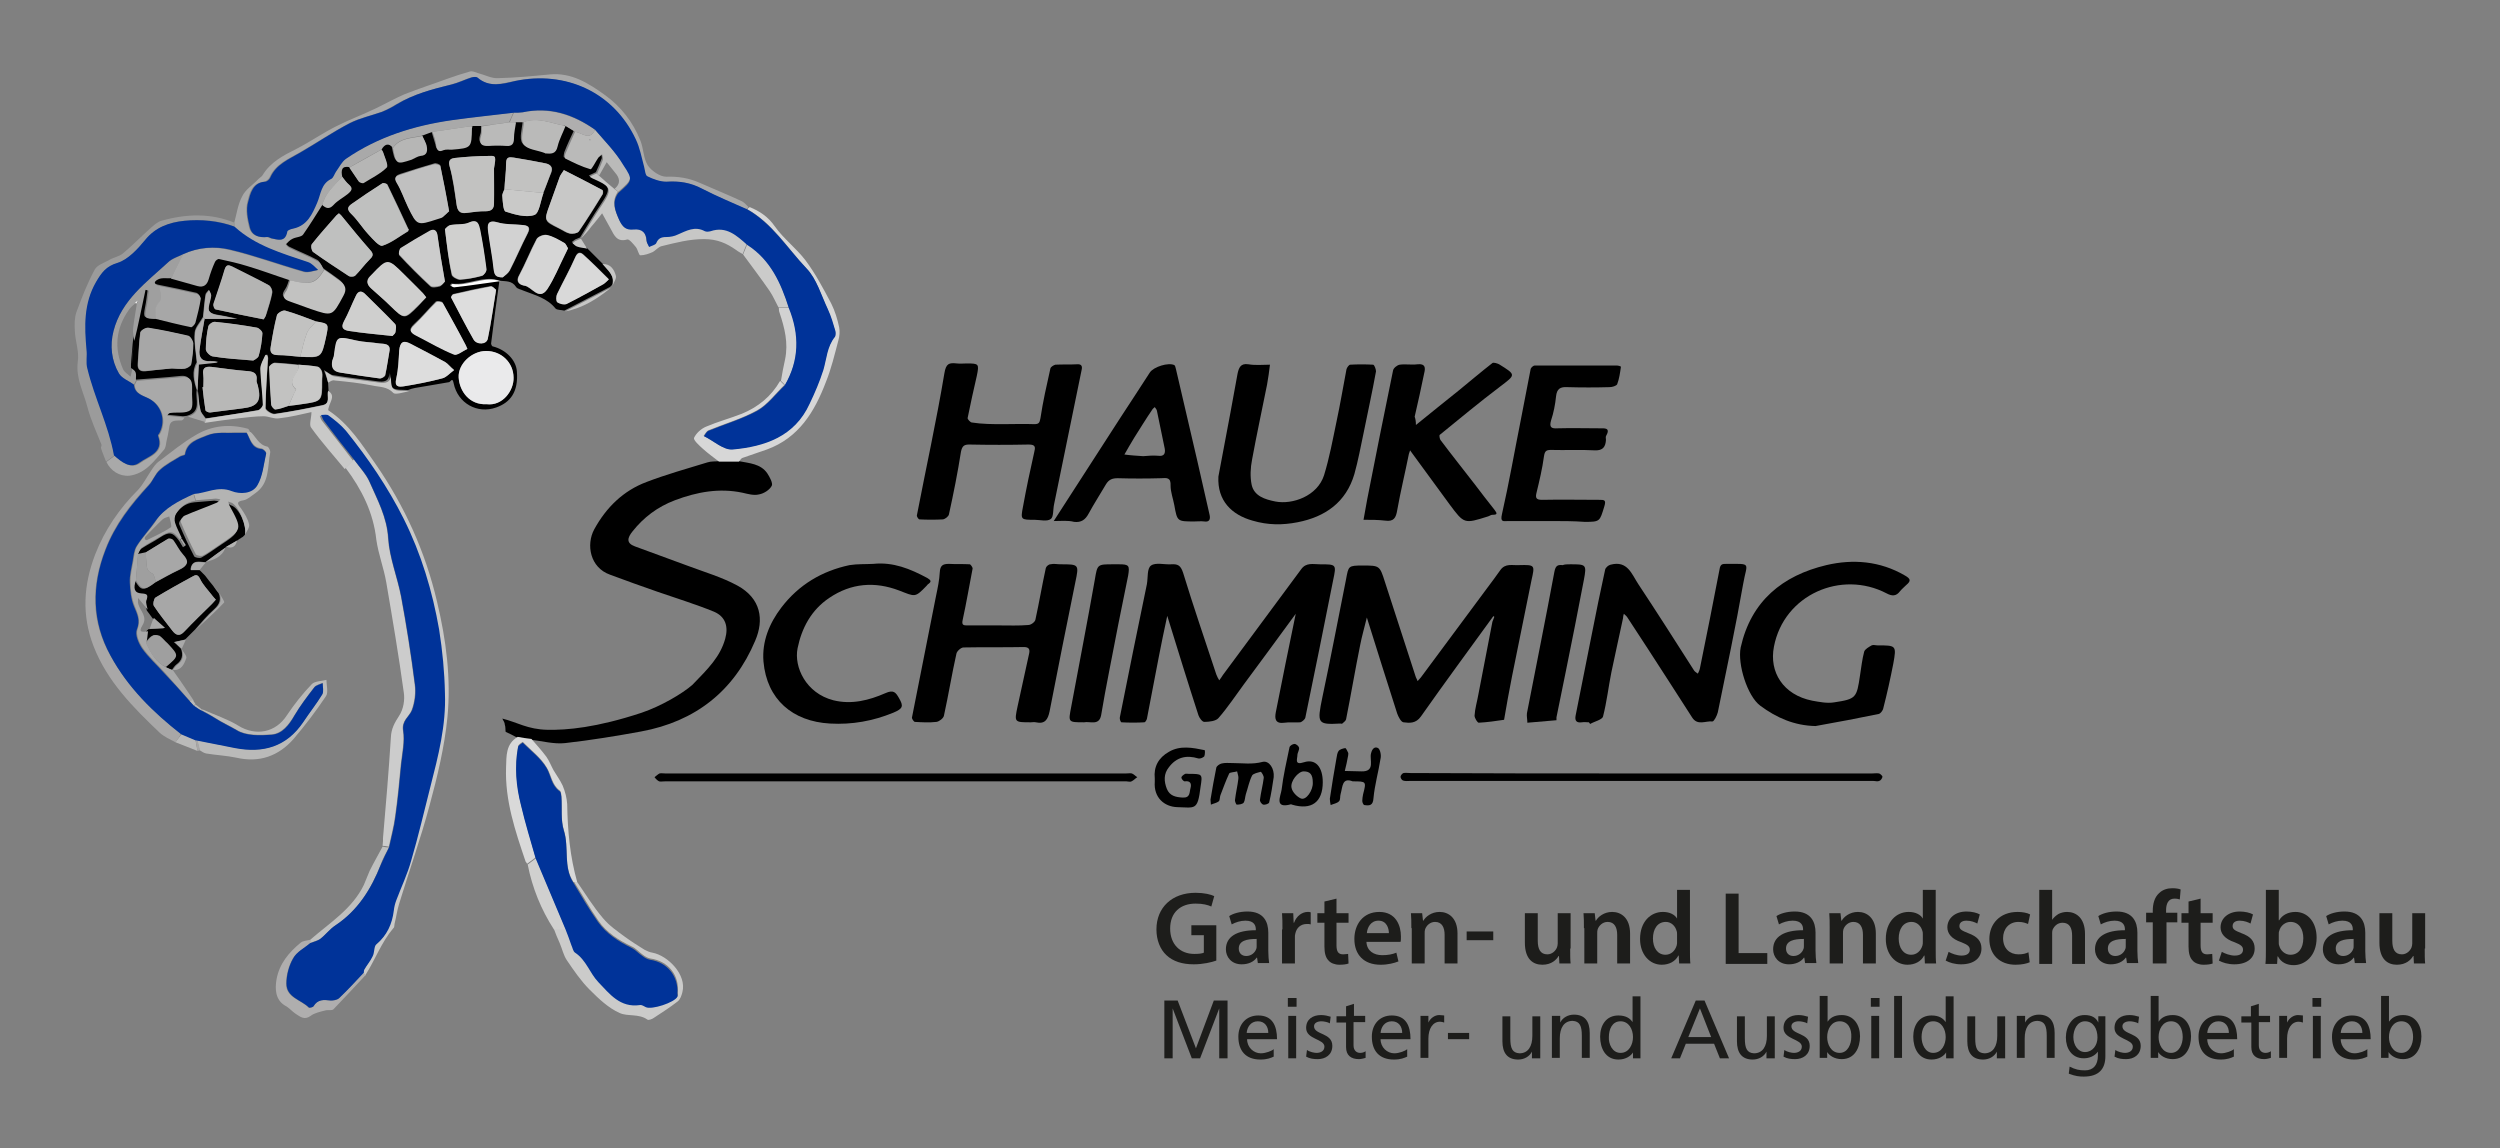 <?xml version="1.0" encoding="utf-8"?>
<!-- Generator: Adobe Illustrator 25.4.1, SVG Export Plug-In . SVG Version: 6.00 Build 0)  -->
<svg version="1.1" id="Ebene_1" xmlns="http://www.w3.org/2000/svg" xmlns:xlink="http://www.w3.org/1999/xlink" x="0px" y="0px"
	 viewBox="0 0 601.2 276.1" style="enable-background:new 0 0 601.2 276.1;" xml:space="preserve">
<rect x="0" y="0" width="601.2" height="276.1" fill="#808080" stroke="none"/>
<style type="text/css">
	.st0{fill:#A9A9A9;}
	.st1{fill:#C9C9C8;}
	.st2{fill:#CCCCCC;}
	.st3{fill:#A8A7A7;}
	.st4{fill:#B4B4B3;}
	.st5{fill:#D7D7D7;}
	.st6{fill:#9B9B9B;}
	.st7{fill:#CBCBCA;}
	.st8{fill:#C7C7C6;}
	.st9{fill:#D9D9D9;}
	.st10{fill:#BABAB9;}
	.st11{fill:#AFAEAE;}
	.st12{fill:#D0D0CF;}
	.st13{fill:#BFC0BF;}
	.st14{fill:#D2D2D2;}
	.st15{fill:#EAEAEB;}
	.st16{fill:#C2C2C1;}
	.st17{fill:#C0C0C0;}
	.st18{fill:#C8C8C7;}
	.st19{fill:#B8B8B7;}
	.st20{fill:#A7A7A7;}
	.st21{fill:#B6B6B5;}
	.st22{fill:#D6D6D6;}
	.st23{fill:#CFCFCE;}
	.st24{fill:#DDDDDD;}
	.st25{fill:#9F9F9F;}
	.st26{fill:#FEFEFE;}
	.st27{fill:#003399;}
	.st28{fill:#1D1D1B;}
</style>
<g>
	<path d="M78.9,92c0,0.6,0.1,1.2,0.1,1.9c-0.4,1.2,0.6,3.1-1.4,3.5c-3.8,0.8-7.7,1.6-11.5,2.1c-0.7,0.1-2.2-0.9-2.2-1.4
		c0-4,0.3-7.9,0.6-11.9c0-0.3-0.1-0.6-0.2-0.9h-0.4c-0.4,1.1-1.2,2.2-1.2,3.3c0,2.9,0.5,5.7,0.6,8.6c0,0.5-0.7,1.3-1.2,1.4
		c-4.2,0.8-8.4,1.4-12.6,2c-0.5-0.7-1.2-1.4-1.4-2.2c-0.4-1.5-0.4-3-0.6-4.5c0.1-2.1,0.2-4.3,0.3-6.4c1.6-0.2,3.1-0.3,4.7-0.5
		c-0.7-0.2-1.3-0.2-1.9-0.2c-2.1,0.2-2.9-0.9-2.6-2.9c0.3-2.4,0.8-4.8,1.2-7.3c2.4,0,4.7,0,7.8,0c-1.4-0.3-2.1-0.4-2.9-0.6
		c-1.3-0.3-3.2-0.3-3.8-1.2c-0.6-0.7,0.3-2.5,0.4-3.8c0-0.4-0.3-0.9-0.5-1.3c-0.3,0.4-0.8,0.8-0.8,1.2c-0.3,1.8-0.4,3.5-0.6,5.3
		c-0.7,1.3-1.9,2.5-2,3.8c-0.2,2.4,0.3,4.8,0.5,7.1c-1.3,2.2-0.7,4.5,0,6.7c-0.4,2.2,1.3,5.2-2.4,6.2c-0.3,0-0.6,0.1-0.9,0.1
		c-1.4-0.1-2.8-0.3-4.2-0.4c0.3-0.6,0.6-0.6,0.9-0.7c1.6-0.2,3.7,0.1,4.7-0.7c0.8-0.7,0.3-2.9,0.4-4.4c0-0.4,0-0.8,0-1.2
		c0-1.6-0.6-2.5-2.4-2.3c-3.6,0.4-7.3,0.6-10.9,0.9c-0.1-1,0.3-2.2-1-2.8c0-0.3,0-0.7,0-1c0.1-1.6,0.3-3.2,0.4-4.8
		c0-0.3,0.1-0.6,0.1-0.9c0.4-1.9,0.9-3.8,1.3-5.7c0.5-2.2,0.9-4.4,1.4-6.6c0.3,0.1,0.5,0.1,0.8,0.2c-0.2,1.4-0.3,2.7-0.6,4.1
		c-0.5,2.6-0.4,2.7,2.4,2.7c2.8,0.7,5.6,1.4,8.5,1.9c0.3,0.1,0.9-0.6,1-1.1c0.5-1.9,1-3.8,1.3-5.8c0.1-0.3-0.5-1-0.9-1.1
		c-3-0.7-6-1.3-9-1.9c-1.2-0.2-1.9-0.9-0.5-1.6c0.9-0.5,2.2-0.2,3.3-0.3c2.1,0.6,4.2,1.2,6.4,1.8c1.5,0.4,2.3-0.2,2.7-1.7
		c0.4-1.4,0.9-2.8,1.5-4.1c0.1-0.3,0.7-0.8,1-0.7c2.3,0.5,4.5,1,6.8,1.7c3.4,1.1,6.8,2.3,10.2,3.4c-0.3,0.8-0.5,1.8-1,2.5
		c-1,1.4-0.7,2.1,0.8,2.6c1.7,0.6,3.3,1.2,5,1.8c5.3,1.8,5.2,1.8,7.9-3.2c0.9-1.6,0.4-2.6-0.8-3.5c-1.2-0.9-2.5-1.8-3.8-2.7
		c-0.5-0.7-0.8-1.7-1.4-2c-2.2-1.2-4.6-2.1-6.8-3.2c-0.4-0.2-0.6-0.6-1-0.9c0.5-0.5,1-1,1.6-1.3c0.8-0.4,2-0.4,2.5-1
		c1.7-2.3,3.1-4.7,4.6-7.1c0.9,0.7,1.6,1.2,2.7,0c1-1.1,2.3-1.8,3.5-2.7c0.8-0.6,1.4-1.3,0.2-2.2c-0.6-0.5-1.1-1.3-1.6-1.9
		c-0.3-1.5-0.2-2.7,1.8-2.3c0.8,1.1,1.5,2.3,2.3,3.4c0.2,0.3,1,0.5,1.2,0.3c1.9-1.1,4-2.1,5.5-3.7c0.5-0.5-0.5-2.5-0.9-3.8
		c-0.1-0.2-0.3-0.3-0.4-0.5c0.7-1.2,1.6-1.7,2.7-0.4c0.8,4,0.8,4.1,4.5,2.8c0.7-0.2,1.4-0.8,2.1-0.9c1.8-0.1,1.7-1.4,1.5-2.5
		c-0.1-0.8-0.6-1.5-1-2.3c0.8-0.3,1.6-0.6,2.4-0.9c0.3,1.1,0.7,2.2,1,3.3c0.2,1.1,0.5,1.7,1.8,1.1c0.5-0.3,1.2-0.1,1.9-0.1
		c4.8-0.4,4.8-0.4,4.9-5.2c0-0.2,0-0.3,0.1-0.5c0.8,0,1.5,0,2.3,0c-0.1,0.8,0.1,1.6-0.2,2.3c-0.6,1.8,0,2.5,1.8,2.4
		c1.4-0.1,2.8-0.1,4.3,0c1.3,0.1,1.8-0.5,1.8-1.8s0.3-2.6,0.5-3.9c0.6,0,1.2,0,1.8,0c-0.1,1.8-0.9,4.2-0.1,5.4
		c0.9,1.3,3.4,1.4,5.1,2.1c0.1,0,0.1,0.1,0.2,0.1c1.4,0.1,2.5,0.2,2.9-1.7c0.4-1.7,1.2-3.3,1.9-4.9c0.8,0.5,1.5,0.9,2.3,1.4
		c-0.8,1.7-1.6,3.4-2.3,5.2c-0.1,0.3-0.2,1.1-0.1,1.2c2,1,4,2,6.1,2.6c0.3,0.1,1.2-1.8,1.9-2.8c0.2-0.3,0.6-0.5,0.9-0.8
		c0.1,0.4,0.3,0.9,0.2,1.3c-0.4,1.1-0.9,2.2-1.4,3.3c-0.6,0.3-1.1,0.5-1.7,0.8c0.4,0.2,0.6,0.4,0.9,0.5c4.5,2,4.6,2.5,1.8,6.7
		c-1.7,2.5-3.2,5.1-4.8,7.7l0,0c-0.4,0.2-0.8,0.3-1.2,0.5c-0.3,0.2-0.5,0.4-0.8,0.6c0.4,0.3,0.7,0.7,1.1,0.8
		c0.8,0.2,1.6,0.3,2.4,0.5c1.3,1.3,2.5,2.5,3.8,3.8c1.2,1.5,3.1,2.8,2.4,5.2c-0.2,0.2-0.3,0.3-0.5,0.5c-3.7,1.9-7.3,3.8-11,5.7
		c-0.7-0.2-1.7-0.1-2.1-0.5c-2-2.5-4.9-3.2-7.7-4.3c-0.6-0.3-1.5-0.4-1.8-0.9c-1-1.6-2.6-1.3-4-1.5c-3.9-1.4-7.6,1.2-11.5,0.7
		c-0.1,0-0.3,0.3-0.4,0.4c0.2,0.1,0.5,0.4,0.7,0.4c3.7-0.5,7.4-1,11.2-1.5c-0.7,5-1.4,10.1-2,15.1c0,0.2,0.2,0.7,0.4,0.7
		c3.2,0.8,5.6,3.3,5.8,6c0.4,5-1.6,7.5-5,8.7c-4.5,1.6-9.2-1-10.2-5.8c-0.3-1.6-0.7-0.4-1.1-0.3c-2.7,0.5-5.4,0.9-8.2,1.4
		c-0.6,0.1-1.2,0.3-1.7,0.5c-1.3-0.1-3,0.1-3.8-0.6c-0.7-0.6-0.5-2.3-0.7-3.6c0.1,2.2-1.3,2.3-2.8,2.1c-3.6-0.5-7.2-0.9-10.8-1.5
		c-0.6-0.1-1.2-0.7-2.1-1.2C78.4,90.4,78.7,91.2,78.9,92z M69.4,97.6c1.1-0.1,2.1-0.3,3.2-0.4c4.9-0.7,4.9-0.7,4.9-5.6
		c0-0.7,0.1-1.5,0-2.1c-0.1-0.5-0.6-1.2-1-1.3c-1.5-0.3-3.1-0.3-4.6-0.5c-1.9-0.2-3.8-0.4-5.8-0.5c-0.4,0-1.3,0.6-1.3,1
		c0.1,3,0.2,6,0.5,9c0,0.5,0.7,1.3,1,1.2C67.2,98.4,68.3,98,69.4,97.6z M121.3,45.5c-0.2,0.6-0.6,1.2-0.5,1.7
		c0.1,1.3,0.2,3.5,0.8,3.7c2.2,0.7,4.9,1.5,6.9,0.8c1.2-0.4,1.5-3.5,2.2-5.3c0.6-1.6,1.2-3.3,1.9-4.9c0.5-1.3-0.2-1.9-1.3-2.2
		c-2.6-0.5-5.1-1-7.7-1.4c-0.9-0.1-1.9-0.3-1.8,1.3C121.7,41.3,121.4,43.4,121.3,45.5z M72.2,85.8c5.1,0.3,5.1,0.3,6.2-4.7
		c0.7-3.2,0.7-3.2-2.4-3.8c-2.5-0.9-4.9-1.9-7.4-2.6c-0.5-0.2-1.8,0.6-2,1.1c-0.7,2.5-1.1,5.1-1.5,7.6c-0.2,1.4,0.3,2,1.8,2
		C68.7,85.4,70.5,85.6,72.2,85.8z M117,97.2c3.8,0.5,6.6-3.3,6.5-6.4c-0.1-3.6-2.9-6.4-6.6-6.4c-3.4,0-6.8,3.1-6.6,6.4
		S113,97.5,117,97.2z M118.8,40.5c0.5-2.8,0.4-3-1.1-3c-2.8,0-5.6,0.2-8.4,0.5c-0.7,0.1-1.6,0.3-1.2,1.9c0.8,3,1.2,6.2,1.7,9.3
		c0.2,1.5,0.8,2.3,2.4,2c1.5-0.2,3.1-0.5,4.6-0.4c1.5,0,2-0.7,2-1.9C118.9,46.1,118.8,43.3,118.8,40.5z M108,50.8
		c-0.8-4.1-1.4-7.5-2.1-11c-0.1-0.3-1.1-0.7-1.5-0.5c-2.7,0.8-5.4,1.6-8.1,2.5c-0.9,0.3-1.6,0.7-0.9,2c1.1,1.8,1.7,3.9,2.7,5.8
		c2.2,4.5,2.2,4.5,7.1,2.9c0.4-0.1,0.9-0.2,1.3-0.5C107.1,51.7,107.7,51.1,108,50.8z M135.6,40.9c-0.4,0.6-0.8,1.1-1,1.7
		c-0.8,2.2-1.6,4.5-2.4,6.7c-1.4,3.9-1.4,3.9,2.3,5.7c0.8,0.4,1.6,1,2.5,1.2c0.7,0.1,1.9-0.1,2.2-0.5c2-2.9,3.9-5.9,5.7-8.9
		c0.2-0.3,0.2-1,0-1C141.9,44.1,138.9,42.6,135.6,40.9z M48.9,93.1c-0.1,0-0.1,0-0.2,0c0.2,1.8,0.4,3.7,0.7,5.5
		c0,0.3,0.7,0.6,1.1,0.6c2.6-0.3,5.2-0.7,7.8-1c3.7-0.4,4.7-1.8,3.7-5.5c-0.1-0.4-0.4-0.8-0.3-1.1c0.3-2.2-1.1-2.3-2.7-2.4
		c-2.6-0.2-5.1-0.6-7.6-0.9c-1.5-0.2-2.9-0.3-2.5,2C49,91.2,48.9,92.2,48.9,93.1z M81.5,51.3c-0.2,0.2-0.4,0.3-0.6,0.5
		c-2,2.3-4,4.5-5.9,6.9c-0.3,0.4-0.1,1.6,0.3,1.9c2.8,2,5.7,3.9,8.6,5.8c0.3,0.2,1.2,0.1,1.5-0.1c1.2-1.2,2.2-2.6,3.4-3.8
		c0.8-0.8,1.3-1.3,0.2-2.4c-2.3-2.6-4.5-5.3-6.7-8C82.1,51.8,81.8,51.5,81.5,51.3z M63.4,76.8c0.2-0.3,0.5-0.8,0.7-1.3
		c0.5-1.7,1.1-3.4,1.4-5.1c0.1-0.5-0.3-1.5-0.8-1.8c-2.9-1.6-5.9-3-8.8-4.5c-0.9-0.4-1.5-0.6-1.8,0.7c-0.8,2.8-1.8,5.5-2.7,8.3
		c-0.1,0.4,0.2,1.2,0.5,1.3C55.5,75.2,59.3,76,63.4,76.8z M98.3,55.2c-0.1-0.1-0.1-0.1-0.1-0.2c-1.6-3.5-3.3-7.1-5-10.6
		c-0.1-0.2-0.9-0.4-1.2-0.3c-2.5,1.6-4.9,3.2-7.3,4.9c-1,0.7-1.3,1.3-0.2,2.4c1.5,1.5,2.7,3.4,4.2,5c1,1.1,2.5,2.9,3.3,2.7
		c2.2-0.7,4.1-2.3,6.2-3.5C98.2,55.5,98.2,55.3,98.3,55.2z M41.3,88.6L41.3,88.6c1,0.1,2.1,0.2,3.1,0.1c0.6-0.1,1.4-0.6,1.5-1
		c0.3-1.7,0.5-3.4,0.5-5.1c0-0.6-0.7-1.7-1.3-1.8c-3.1-0.8-6.3-1.4-9.5-1.9c-0.6-0.1-1.8,0.6-1.9,1.1c-0.3,2.5-0.4,5-0.6,7.5
		c-0.1,1.3,0.5,1.9,1.8,1.8C37.1,89,39.2,88.8,41.3,88.6z M107,55.1c0.5,4.1,0.9,7.6,1.6,11c0.1,0.5,1.3,1.2,2,1.2
		c1.8-0.1,3.5-0.5,5.2-0.9c0.5-0.1,1.2-1.1,1.1-1.6c-0.4-3.1-0.8-6.3-1.5-9.4c-0.3-1.2-0.5-2.8-2.7-1.8c-1.3,0.6-2.9,0.3-4.4,0.6
		C107.7,54.2,107.2,54.9,107,55.1z M60.9,86.7c0.1-0.1,1.1-0.5,1.3-1.1c0.5-1.8,0.8-3.6,0.9-5.4c0-0.4-0.8-1.3-1.3-1.4
		c-3.3-0.6-6.7-1-10.1-1.4c-0.5-0.1-1.5,0.6-1.6,1.1c-0.4,1.8-0.6,3.7-0.6,5.5c0,0.6,1,1.6,1.6,1.7C54,86.2,57.1,86.4,60.9,86.7z
		 M93.7,84.2c0.2-1.6-1.3-1.5-2.4-1.6c-1.8-0.3-3.7-0.3-5.5-0.7c-4.8-1.1-4.8-1.2-5.4,3.5c-0.1,0.4-0.3,0.9-0.4,1.3
		c-0.3,1.6,0.1,2.7,1.9,2.9c3.1,0.5,6.3,1,9.4,1.4c0.5,0.1,1.3-0.4,1.4-0.8C93,88.3,93.3,86.4,93.7,84.2z M136.6,59.7
		c-0.3-0.4-0.5-1.1-1-1.3c-1.3-0.7-2.7-1.5-4.2-1.9c-0.7-0.2-2.1,0.4-2.4,1c-1.5,2.8-2.7,5.9-4.2,8.7c-1,1.8,0.4,2.3,1.3,2.5
		c1.8,0.3,3.4,3.7,5.4,0.9c1.8-2.6,2.9-5.6,4.3-8.4C136.1,60.8,136.3,60.3,136.6,59.7z M102.5,71.5c-0.5-0.6-0.8-1.1-1.2-1.4
		c-1.3-1.4-2.7-2.7-4-4c-4-3.9-4-3.9-7.9,0.1c-0.1,0.1-0.2,0.2-0.3,0.3c-1.1,1.1-0.8,2.1,0.3,3c1.5,1.3,3.1,2.7,4.5,4.1
		c3.4,3.3,3.4,3.3,6.7,0C101.2,72.9,101.8,72.2,102.5,71.5z M119.3,69.7c-0.3-0.2-0.8-0.9-1.3-0.9c-3,0.5-6,1.2-9,1.9
		c-0.2,0.1-0.6,0.7-0.5,0.8c1.8,3.4,3.5,6.8,5.4,10.1c0.8,1.3,3.1,1.2,3.4-0.2C118.1,77.7,118.6,73.9,119.3,69.7z M112.4,83.9
		c-0.3-0.6-0.3-0.7-0.4-0.9c-1.9-3.4-3.7-6.9-5.6-10.3c-0.2-0.3-1.3-0.4-1.6-0.2c-1.8,1.8-3.3,3.7-5.2,5.4c-1.7,1.6-0.7,2.1,0.7,2.8
		c2.9,1.5,5.8,3.2,8.8,4.4C109.9,85.6,111.3,84.4,112.4,83.9z M109.2,89c-1.1-1-1.5-1.6-2.1-1.9c-2.7-1.5-5.5-3-8.3-4.4
		c-1.8-0.9-2.6-0.4-2.8,1.6c-0.2,2.2-0.2,4.5-0.7,6.7c-0.5,2,0.5,2.1,1.8,1.9c3.1-0.5,6.2-1.1,9.2-1.9C107.2,90.8,108,89.9,109.2,89
		z M107,67.7c-0.7-4-1.3-7.5-1.8-11c-0.2-1.4-1-1.6-1.9-1c-2.4,1.3-4.7,2.6-6.9,4.1c-0.3,0.2-0.6,1.4-0.4,1.6
		c2.4,2.6,4.9,5.1,7.5,7.5c0.4,0.4,1.5,0.2,2.3,0C106.3,68.6,106.7,68,107,67.7z M120.9,66.7c0.6-0.5,1.3-1,1.7-1.6
		c1.5-2.9,2.8-6,4.3-8.9c0.9-1.7,0-2-1.3-2.1c-1.9-0.2-4,0-5.8-0.6c-2.7-0.8-2.5,0.8-2.3,2.4c0.4,3,1,5.9,1.3,8.9
		C118.9,66.2,119.2,66.7,120.9,66.7z M146.4,67.2c-0.1-0.2-0.2-0.3-0.3-0.4c-1.9-1.9-3.8-3.8-5.8-5.6c-0.9-0.8-1.5-0.5-2,0.7
		c-1.3,2.9-2.9,5.8-4.3,8.7c-0.3,0.6-0.3,1.7,0,2c0.6,0.4,1.7,0.7,2.3,0.4c3-1.5,6-3.1,8.9-4.8C145.6,68,146,67.5,146.4,67.2z
		 M94.4,80.8c0.1-0.2,0.6-0.5,0.7-0.9c0.1-0.7,0.2-1.6-0.1-2c-2.3-2.5-4.8-4.8-7.2-7.2c-0.9-0.9-1.7-0.7-2.2,0.4
		c-1,2.1-1.8,4.2-2.9,6.2c-0.9,1.7,0.1,2.1,1.3,2.3C87.2,80.1,90.6,80.4,94.4,80.8z"/>
	<path d="M120.8,172.8c3.6,0.9,6.1,2.6,10.8,2.7c4.7,0.1,11.8-0.5,22.7-4.1c4.7-1.6,9.8-4.6,12.2-6.7c3.9-4,6.7-6.8,7.9-11.1
		c0.8-2.9,0.1-5.3-2.7-6.5c-4.4-1.8-9-3.2-13.6-4.8c-3.8-1.3-7.6-2.7-11.4-4.1c-4.8-1.7-5.8-7.2-3.8-10.9c2.9-5.3,7-9.3,12.6-11.4
		c4.7-1.8,9.7-3.2,14.6-4.7c0.9-0.3,1.9-0.2,2.8-0.3c1.6,0,3.2,0,4.8,0c2.5,0.5,5.2,0.6,6.8,2.9c0.6,0.9,1.4,2.4,1.1,3
		c-0.5,1-1.9,1.9-3.1,2.1c-1.2,0.3-2.6-0.1-3.9-0.4c-5.6-1.2-11-0.2-16.3,1.8c-4.2,1.6-7.5,4.1-10.2,7.5c-1.2,1.5-1.6,2.8,0.6,3.6
		c4.3,1.6,8.5,3.1,12.8,4.7c4,1.5,8.1,2.7,11.8,4.7c5.7,3.1,6.5,8.2,4.3,13.3c-5.1,12.1-14.4,19.4-27.4,21.8
		c-6,1.1-12.1,2.1-18.3,2.8c-2.7,0.3-5.5-0.5-8.2-0.8c-1.1-0.2-2.2-0.4-3.3-0.5c-0.9-0.5-1.9-1-2.8-1.4c-0.1-0.6,0-1.2-0.2-1.7
		C121.4,173.7,121,173.3,120.8,172.8z"/>
	<path d="M311.6,147.6c-4.4,6-8.4,11.5-12.5,17c-2,2.7-3.9,5.6-6.1,8.1c-0.6,0.7-2.2,0.9-3.4,0.9c-0.5,0-1.2-1-1.4-1.6
		c-2.5-7.7-4.9-15.5-7.5-23.9c-0.8,3.6-1.4,6.7-2,9.7c-1,5-1.9,10.1-2.9,15.1c-0.1,0.3-0.4,0.8-0.6,0.8c-1.8,0.1-3.6,0.1-5.5,0
		c-0.2,0-0.5-0.8-0.4-1.2c2.1-10.7,4.3-21.3,6.5-32c0.3-1.6,0-3.8,1-4.5c1.1-0.8,3.2-0.2,4.8-0.3c1.6-0.1,2.3,0.2,2.9,2
		c2.5,8.2,5.3,16.3,8,24.5c0.2,0.5,0.4,0.9,0.7,1.4c0.3-0.4,0.6-0.8,0.9-1.3c6.3-8.5,12.5-16.9,18.8-25.4c1.2-1.7,2.9-1.2,4.5-1.2
		c4,0,4,0,3.2,3.8c-2.2,11-4.4,22.1-6.7,33.1c-0.1,0.4-0.8,1-1.2,1.1c-1.3,0.1-2.6-0.1-3.8,0.1c-2.2,0.3-2.4-0.9-2.1-2.5
		C308.3,163.6,309.9,155.9,311.6,147.6z"/>
	<path d="M359.1,148.2c-5.8,8-11.7,16-17.4,24.1c-1.2,1.7-2.7,1.6-4.2,1.4c-0.6-0.1-1.2-1.3-1.5-2.1c-2.4-7.5-4.8-15.1-7.3-23.1
		c-0.6,2.5-1.2,4.5-1.6,6.6c-1.2,5.9-2.2,11.9-3.4,17.9c-0.1,0.4-0.6,0.7-0.9,1c-0.1,0.1-0.3,0-0.5,0c-5.5,0.3-5.6,0-4.3-6.3
		c2-9.4,3.8-18.9,5.7-28.4c0.6-3.2,0.5-3.3,4-3.3c4,0,4.1,0,5.3,3.8c2.5,7.6,4.9,15.2,7.4,22.8c0.1,0.4,0.4,0.8,0.5,1.2
		c0.3-0.3,0.5-0.6,0.8-0.9c5.3-7.1,10.5-14.2,15.8-21.3c1.1-1.5,2.2-2.9,3.3-4.5c1.2-1.7,2.9-1.1,4.5-1.2c3.9-0.1,3.8,0,3,3.6
		c-1.6,7.7-3.1,15.5-4.7,23.2c-0.7,3.5-1.3,6.9-1.9,10.4c-2,0.3-4.1,0.6-6.1,0.7c-0.3,0-1-1.1-1-1.7c0.1-1.7,0.6-3.3,0.9-5
		c1.1-5.9,2.3-11.7,3.4-17.6c0.1-0.3,0.3-0.7,0.4-1C359.4,148.3,359.3,148.2,359.1,148.2z"/>
	<path d="M382.1,173.7c-0.6,0-1.1-0.1-1.7,0c-1.4,0.2-1.7-0.5-1.5-1.6c1.3-6.5,2.6-13.1,3.9-19.6c1-5.2,2.1-10.4,3.2-15.5
		c0.1-0.5,0.8-1.1,1.3-1.2c4.1-1.1,5.1,2.3,6.7,4.7c4.5,6.8,8.9,13.7,13.3,20.6c0.2,0.4,0.6,0.6,1,0.9c0.2-0.4,0.4-0.8,0.5-1.3
		c1.6-7.9,3.2-15.8,4.7-23.7c0.2-1.4,0.7-1.4,1.7-1.4c6.2,0,4.9-0.4,4,4.8c-1.8,10.3-4,20.6-6.1,30.9c-0.2,0.8-0.9,2.2-1.3,2.2
		c-1.6-0.2-3.6,1.1-4.9-1c-3.5-5.5-7.1-11-10.7-16.6c-1.6-2.5-3.3-5-4.9-7.5c-0.2-0.3-0.5-0.5-0.8-0.8c-0.1,0.4-0.2,0.7-0.2,1.1
		c-0.9,4.3-1.9,8.6-2.8,13c-0.7,3.5-1.1,7.1-2,10.6c-0.2,0.8-2.1,1.2-3.1,1.8C382.3,174,382.2,173.8,382.1,173.7z"/>
	<path d="M240.2,150.4c2.4,0,4.8,0.1,7.1-0.1c0.6,0,1.6-0.7,1.7-1.3c0.9-4.1,1.6-8.3,2.5-12.4c0.1-0.4,0.7-0.9,1.1-0.9
		c0.8-0.2,1.6,0,2.4,0c4.5,0,4.5,0,3.6,4.3c-2.1,10.4-4.2,20.7-6.2,31.1c-0.4,1.9-1.1,3.1-3.3,2.6c-0.4-0.1-0.8,0-1.2,0
		c-4,0-4,0-3.2-3.8c0.9-4.3,1.9-8.5,2.8-12.8c0.2-1-0.1-1.5-1.3-1.5c-4.8,0.1-9.7,0-14.5,0.1c-0.6,0-1.6,0.9-1.7,1.5
		c-1.1,4.9-1.9,9.9-3,14.9c-0.1,0.6-1.1,1.4-1.8,1.5c-1.7,0.2-3.5,0.1-5.2,0c-0.2,0-0.7-0.7-0.7-1c1.9-9.8,3.9-19.5,5.8-29.3
		c0.4-1.9,0.8-3.8,0.9-5.7c0.1-1.6,0.7-2,2.2-2c1.7,0.1,3.3,0,5,0.1c0.2,0,0.7,0.7,0.7,1c-0.8,4.1-1.5,8.3-2.4,12.4
		c-0.3,1.3,0.3,1.3,1.2,1.3C235.3,150.4,237.8,150.4,240.2,150.4z"/>
	<path d="M241.3,102c2.5,0,4.9-0.1,7.4,0c1.1,0,1.3-0.3,1.5-1.4c0.6-4,1.5-8,2.4-12c0.1-0.4,0.8-0.8,1.2-0.9c1.7-0.1,3.5,0,5.2-0.1
		c1.2-0.1,1.3,0.6,1.1,1.4c-2.2,10.7-4.4,21.5-6.6,32.2c-0.3,1.3-0.1,3.1-0.8,3.6c-0.9,0.7-2.6,0.2-3.9,0.2c-3.3,0-3.4,0-2.8-3.1
		c0.8-4.4,1.7-8.7,2.7-13.1c0.3-1.2,0.4-1.9-1.3-1.9c-4.8,0.1-9.5,0.1-14.3,0c-1.2,0-1.7,0.3-2,1.7c-0.8,5.1-1.8,10.1-2.9,15.1
		c-0.1,0.5-0.9,1.1-1.4,1.2c-1.9,0.1-3.8,0.1-5.7,0c-0.2,0-0.7-0.7-0.6-1c2.2-11.4,4.7-22.7,6.6-34.1c0.4-2.4,1.1-2.6,3-2.4
		c0.8,0.1,1.6,0,2.4,0c2.9,0,3,0.1,2.4,3c-0.8,3.4-1.5,6.7-2.2,10.1c-0.1,0.3,0.7,1.1,1,1.1C236.2,102,238.7,102,241.3,102z"/>
	<path d="M436.6,174.6c-5.1-0.1-9.4-2-13.3-4.9c-3.1-2.3-5.5-10-4.7-14c2.5-11.2,10.1-17.3,20.6-19.8c6.4-1.5,12.9-1,18.9,2.5
		c1.4,0.8,1.5,1.3,0.3,2.3c-0.5,0.5-1.1,1-1.5,1.5c-0.9,1.2-1.9,1.2-3.2,0.5c-10.9-5.7-24.7,0.3-27.1,12.8c-1.2,6.1,2.2,11.6,9.2,13
		c1.7,0.3,3.6,0.7,5.3,0.4c5.3-0.8,5.4-1.1,6.2-6.5c0.3-1.9,0.5-3.8,1-5.7c0.2-0.6,1.1-1.1,1.8-1.5c0.4-0.2,0.9,0,1.4,0
		c4.5,0,4.6,0,3.8,4.4c-0.7,3.6-1.5,7.2-2.4,10.7c-0.1,0.6-0.7,1.3-1.1,1.4C446.9,172.7,441.7,173.7,436.6,174.6z"/>
	<path d="M340.5,102.2c3.6-2.9,6.9-5.6,10.3-8.3c2.7-2.2,5.4-4.5,8.1-6.6c0.3-0.2,1.2,0.1,1.6,0.3c4.2,2.6,4,2.5,0.2,5.4
		c-4.9,3.7-9.7,7.7-14.5,11.6c-0.1,0.1,0,0.9,0.2,1.2c2.7,3.6,5.5,7.1,8.2,10.6c1.6,2.1,3.2,4.2,4.8,6.2c0.7,0.9,0.7,1.2-0.5,1.2
		c-0.4,0-0.7,0.3-1.1,0.4c-5.7,1.8-5.7,1.8-9.2-2.9c-3-4.1-6-8.2-9-12.3c-0.2-0.2-0.3-0.5-0.5-0.7c-0.1,0.3-0.2,0.6-0.3,0.9
		c-0.9,4.5-2,9-2.8,13.5c-0.3,1.8-0.8,2.8-2.9,2.5c-1.7-0.2-3.4-0.2-5.2-0.2c0.3-1.7,0.6-3.3,0.9-5c2-10.3,4.1-20.6,6.2-30.9
		c0.1-0.6,1-1.3,1.6-1.4c1.4-0.2,2.9,0.1,4.3-0.1c1.9-0.2,1.9,0.9,1.6,2.1c-0.7,3.5-1.5,7-2.3,10.5
		C340.4,100.8,340.5,101.3,340.5,102.2z"/>
	<path d="M293,114.6c1-5.1,1.9-10.3,2.9-15.4c0.6-3.1,1.1-6.2,1.7-9.3c0.3-1.4,0.7-2.6,2.6-2.3c1.7,0.3,3.5,0.1,5.2,0.1
		c-0.2,1.6-0.4,3.2-0.7,4.8c-1.2,6-2.5,12-3.6,18c-0.4,2-0.5,4.2-0.1,6.1c0.6,2.7,3.2,3.5,5.7,4c4.1,0.8,10.1-1.3,11.7-6.3
		c1.3-4.2,2.1-8.6,3-12.9c0.9-4.2,1.6-8.4,2.4-12.6c0.1-0.4,0.6-1.1,0.9-1.1c1.8-0.1,3.6-0.1,5.5,0c0.3,0,0.7,1.1,0.7,1.6
		c-0.9,5-2,9.9-3,14.9c-0.7,3.3-1.3,6.6-2.2,9.8c-2,6.8-7,10.3-13.7,11.6c-3.6,0.7-7.1,0.7-10.8-0.4
		C296.2,123.8,292.7,120.4,293,114.6z"/>
	<path d="M253.4,125.3c5.4-8.4,10.7-16.6,16-24.8c2.4-3.7,4.8-7.3,7.1-10.9c0.9-1.4,4.5-2.5,5.9-1.8c0.2,0.1,0.3,0.6,0.4,1
		c1.7,7.3,3.4,14.6,5.1,21.9c1,4.4,2,8.8,3,13.2c0.2,1-0.1,1.7-1.3,1.5c-0.8-0.1-1.6,0-2.4,0c-4.1,0-4.1,0-4.8-3.9
		c-0.3-1.6-0.9-3.2-0.9-4.7c0.1-2-0.9-1.9-2.3-1.8c-3.5,0.1-7,0.1-10.4,0c-1.3,0-2.1,0.3-2.8,1.4c-1.4,2.4-2.9,4.7-4.2,7.1
		c-0.8,1.5-1.8,2.2-3.5,2C256.8,125.1,255.2,125.3,253.4,125.3z M274.9,109.7C274.9,109.6,274.9,109.6,274.9,109.7
		c1.2-0.1,2.4-0.2,3.6-0.1c1.4,0.2,1.8-0.5,1.6-1.7c-0.6-3.1-1.3-6.1-1.9-9.2c-0.1-0.3-0.3-0.5-0.5-0.8c-0.2,0.2-0.5,0.4-0.6,0.6
		c-1.5,2.2-2.9,4.5-4.3,6.7c-0.8,1.3-1.6,2.7-2.4,4.1C271.8,109.5,273.4,109.6,274.9,109.7z"/>
	<path d="M210,135.6c4.8-0.5,8.9,1.2,13,3.4c0.8,0.5,1.1,0.8,0.3,1.4c-0.2,0.1-0.3,0.3-0.5,0.5c-2.8,2.9-2.7,2.6-6.6,1.1
		c-5.8-2.2-11.5-1.8-16.8,1.8c-4.3,2.9-6.6,7.2-7.6,12.1c-0.9,4.5,2,10.8,8.6,12.5c4.4,1.1,8.6,0,12.5-1.7c2-0.9,2.5-0.2,3.3,1.2
		c1.1,1.9,1,2.5-1.4,3.5c-4.9,2-9.9,2.9-15.2,2.6c-9-0.5-15.2-5.8-16-14.9c-0.4-4.8,1.4-9.2,4.3-13c4.2-5.5,9.8-8.8,16.4-10.2
		C206.2,135.6,208.1,135.7,210,135.6z"/>
	<path d="M372.9,125.3c-3.4,0-6.8,0-10.2,0c-1.1,0-2,0.4-1.5-1.7c1.7-7.5,3-15,4.5-22.5c0.8-4.1,1.6-8.3,2.4-12.4
		c0.1-0.3,0.6-0.8,1-0.8c6.6,0,13.1,0,19.7,0c0.4,0,1,0.2,1,0.3c-0.2,1.4-0.4,2.9-0.9,4.2c-0.2,0.4-1.2,0.7-1.8,0.7
		c-3.4,0.1-6.8,0.1-10.2,0c-1.7-0.1-2.5,0.4-2.7,2.2c-0.2,2-0.6,4-1.2,5.8c-0.5,1.7,0.1,2,1.6,1.9c3.3-0.1,6.7,0,10,0
		c1.3,0,2.8-0.2,1.6,1.9c-0.1,0.2,0,0.6,0,0.9c-0.1,1.6-0.7,2.6-2.7,2.5c-3.5-0.2-7,0-10.5-0.1c-1.1,0-1.5,0.2-1.7,1.5
		c-0.4,3-1.1,5.9-1.8,8.8c-0.3,1.2-0.1,1.7,1.3,1.7c4.6-0.1,9.2,0,13.8,0c1.2,0,1.7,0,1.2,1.6c-1.1,3.6-1,3.7-4.7,3.7
		C378.4,125.3,375.7,125.3,372.9,125.3z"/>
	<path class="st0" d="M115.9,30.3c-0.8,0-1.5,0-2.3,0c-3.2,0.5-6.4,0.9-9.6,1.4c-0.8,0.3-1.6,0.6-2.4,0.9c-2.5,0.6-5.4,0.4-7.1,2.9
		c-1.1-1.2-2-0.8-2.7,0.4c-2.6,1.4-5.2,2.9-7.7,4.3c-2-0.4-2.1,0.8-1.8,2.3c-1.8,2.1-4.1,3.9-4.8,6.8c-1.5,2.4-3,4.8-4.6,7.1
		c-0.4,0.6-1.7,0.6-2.5,1c-0.7,0.3-1.2,0.9-1.7,1.4c0.3,0.3,0.6,0.7,1,0.9c2.3,1.1,4.6,2,6.8,3.2c0.7,0.4,1,1.3,1.4,2
		c-2.1,3.3-3.3,3.7-8.2,2.5c-3.4-1.1-6.8-2.4-10.2-3.4c-2.2-0.7-4.5-1.2-6.8-1.7c-0.3-0.1-0.9,0.4-1,0.7c-0.6,1.3-1.1,2.7-1.5,4.1
		s-1.2,2.1-2.7,1.7c-2.1-0.6-4.2-1.2-6.4-1.8c0.2-0.5,0.5-1.1,0.7-1.6c0.7-1.4,1.4-2.8,2.1-4.2c3.6-1.7,7.6-2,11.2-1.1
		c6,1.4,11.9,3.6,17.9,5.3c1,0.3,2.2-0.2,3.4-0.4c-0.8-0.6-1.6-1.5-2.5-1.9c-6.2-2.1-12.6-3.9-17.6-8.5c0-0.3,0-0.6,0-0.9
		c0.6-2.2,0.9-4.6,2-6.6c0.8-1.6,2.6-2.7,3.9-4.1c0.3-0.3,0.7-0.5,0.9-0.8c1.9-3.2,5-4.8,8.2-6.4c3.3-1.7,6.3-3.8,9.5-5.4
		c3.1-1.6,6.4-2.8,9.5-4.3c2.3-1.1,4.6-2.4,6.9-3.4c3.5-1.4,7-2.5,10.5-3.8c1.7-0.6,3.5-1.2,5.3-1.7c0.6-0.2,1.3,0.2,2,0.4
		c1.6,0.4,3.2,1.3,4.8,1.2c4.2-0.1,8.3-0.5,12.4-0.9c5.2-0.5,9.3,2.1,13.2,4.9s6.8,6.5,8.6,11c0.8,2,0.7,4.3,1.8,6
		c0.9,1.3,2.9,2.7,4.4,2.7c2.8-0.1,5.4,0.3,7.9,1.4c3.4,1.5,6.9,2.9,10.3,4.5c0.6,0.3,1.1,0.9,1.6,1.4c-0.2,0.2-0.4,0.4-0.6,0.5
		c-3.6-1.6-7.2-3.1-10.7-4.9c-2.8-1.5-5.5-1.9-8.6-1.7c-1.5,0.1-3.2-0.6-4.6-1.3c-0.5-0.2-0.5-1.5-0.8-2.3c-0.7-2.2-1.1-4.6-2-6.6
		c-5.3-11.3-16.8-16.6-29.1-14c-2.9,0.6-6.1,1.6-8.9-0.8c-0.3-0.2-1-0.2-1.4-0.1c-1.6,0.5-3.2,1.3-4.8,1.7
		c-4.6,1.2-9.2,2.4-13.3,4.8c-1.1,0.7-2.3,1.3-3.5,1.8c-2.5,0.9-5.3,1.5-7.7,2.7c-4.1,2.2-8,4.8-12,7.1c-2.8,1.6-5.8,2.8-7.2,6
		c-0.2,0.4-0.8,0.9-1.3,1c-3,0.3-3.5,2.9-4,4.8c-0.5,1.9-0.1,4.2,0.4,6.2c0.5,1.9,2.2,2.5,4.2,2.3c0.3,0,0.6,0.3,0.9,0.3
		c1.6,0.3,3.5,1.1,3.9-1.6c0.1-0.3,0.8-0.6,1.3-0.7c3.5-0.7,4.7-3.5,5.9-6.3c0.9-2.1,0.9-4.5,3.4-5.7c0.5-0.2,0.7-1.1,1.1-1.7
		c0.8-1.1,1.4-2.4,2.4-3.1c7.7-5.3,16.4-8,25.5-9.3c4.9-0.7,9.9-1.2,14.9-1.8c-0.3,0.8-0.6,1.5-1,2.3
		C120.4,29.7,118.2,30,115.9,30.3z"/>
	<path d="M377.6,135.7c3.8,0,4,0,3.3,3.7c-1.4,7.4-2.9,14.9-4.4,22.3c-0.7,3.6-1.5,7.2-2.2,10.8c0,0.2,0,0.7,0,0.7
		c-2.3,0.2-4.7,0.4-7,0.6c0-0.8-0.2-1.6-0.1-2.3c2.2-11.3,4.5-22.7,6.6-34c0.3-1.6,0.9-1.7,2-1.6
		C376.3,135.7,376.9,135.7,377.6,135.7z"/>
	<path d="M260.7,173.7c-3.9,0-3.8,0-3.1-3.7c1.9-10.2,3.9-20.5,5.7-30.7c0.6-3.6,0.6-3.6,4.4-3.6c0.5,0,0.9,0,1.4,0
		c2.4,0,2.6,0.3,2.2,2.7c-1.6,7.7-3.1,15.4-4.6,23.2c-0.7,3.5-1.3,6.9-1.9,10.4C264.3,174.6,262.1,173.4,260.7,173.7z"/>
	<path class="st1" d="M49.4,100.7c4.2-0.7,8.4-1.3,12.6-2c0.5-0.1,1.2-0.9,1.2-1.4c-0.1-2.9-0.5-5.7-0.6-8.6c0-1.1,0.7-2.2,1.2-3.3
		h0.4c0.1,0.3,0.3,0.6,0.2,0.9c-0.2,4-0.5,7.9-0.6,11.9c0,0.5,1.5,1.5,2.2,1.4c3.9-0.6,7.7-1.3,11.5-2.1c2.1-0.4,1-2.3,1.4-3.5
		c1.7,1,0.7,2.3,0.3,3.5c-0.1,0.4-0.4,1.1-0.2,1.2c5,3.3,8.1,8.3,11.4,13c6.9,10,11.9,21,14.7,33c2.2,9.2,3.4,18.5,2.5,27.8
		c-0.7,7.1-2.4,14.2-4.3,21.2c-2.1,7.9-4.9,15.7-7.3,23.6c-0.5,1.6-0.7,3.2-1.1,4.8c-0.1,0.4,0,0.9-0.3,1.1
		c-2.9,3.4-4.4,7.7-6.8,11.4c-0.2-0.2-0.4-0.4-0.6-0.5c0-0.2,0-0.5,0.1-0.7c0.7-1.1,1.5-2.1,2-3.2c0.4-0.9,0.2-2.4,0.9-2.9
		c2.6-2.1,3.8-4.9,4.2-8.1c0.1-0.8,0.3-1.7,0.6-2.5c1.2-3.2,2.6-6.3,3.6-9.6c1.7-5.9,3.1-11.8,4.6-17.7c1.9-7.4,3.7-14.8,3.5-22.5
		c-0.2-5.1-0.6-10.3-1.4-15.3c-1.5-9.3-4.3-18.2-8.5-26.6c-3.8-7.6-8.5-14.6-13.9-21.2c-1.2-1.4-2.7-2.6-4.2-3.7
		c-0.4-0.3-1.2-0.1-1.8-0.1c0.2,0.5,0.3,1,0.7,1.4c2.4,3.1,4.9,6.2,7.3,9.4c-0.7,0.7-1.3,1.3-2,2c-2.7-3.3-5.6-6.5-8.1-10
		c-0.5-0.7,0.1-2.3,0.1-3.7c-2.3,0.5-5,1.2-7.8,1.5c-1.2,0.2-2.5-0.5-3.7-0.5c-2,0-4.1,0.3-6.1,0.5c-2.7,0.3-5.4,0.7-8.1,1.1
		C49.4,101.2,49.4,100.9,49.4,100.7z"/>
	<path class="st2" d="M83.1,112.5c0.7-0.7,1.3-1.3,2-2c1.3,1.8,2.8,3.4,3.7,5.3c1.9,4.4,4.2,8.5,4.5,13.6c0.3,4.7,2.2,9.3,3.1,14
		c1.3,7,2.4,14,3.3,21.1c0.3,2,0,4.3-0.7,6.2c-0.6,1.7-2.5,2.5-2.1,5s-0.2,5.3-0.5,7.9c-0.4,4.3-0.8,8.5-1.4,12.7
		c-0.3,2.4-1,4.9-1.5,7.3c-0.5-0.1-1-0.2-1.5-0.2c0-0.4,0.1-0.7,0.1-1.1c0-0.3,0-0.5,0-0.7c0.7-8.1,1.4-16.2,1.9-24.3
		c0.1-2.1,0.9-3.5,2-5.2c1-1.5,1.4-3.8,1.1-5.6c-1.2-8.8-2.7-17.6-4.2-26.4c-0.6-3.5-1.9-6.8-2.4-10.3
		C89.8,123.3,87,117.7,83.1,112.5z"/>
	<path d="M394.6,186c18.5,0,37.1,0,55.6,0c0.6,0,1.1-0.1,1.7,0c0.3,0.1,0.8,0.6,0.8,0.8c-0.1,0.4-0.4,0.9-0.8,1
		c-0.4,0.2-0.9,0-1.4,0c-37.1,0-74.3,0-111.4,0c-0.6,0-1.1,0.1-1.7-0.1c-0.3-0.1-0.6-0.6-0.6-0.9c0-0.3,0.4-0.8,0.7-0.9
		c0.5-0.1,1.1,0,1.7,0C357.6,186,376.1,186,394.6,186z"/>
	<path d="M215.4,186c18.5,0,36.9,0,55.4,0c0.5,0,1-0.1,1.4,0c0.5,0.2,0.8,0.6,1.3,0.9c-0.5,0.3-0.9,0.8-1.4,1c-0.3,0.2-0.8,0-1.2,0
		c-37,0-74,0-111,0c-0.5,0-1,0.1-1.4,0c-0.4-0.2-0.8-0.6-1.1-1c0.4-0.3,0.8-0.7,1.2-0.9c0.4-0.1,0.9,0,1.4,0
		C178.5,186,196.9,186,215.4,186z"/>
	<path class="st3" d="M42.2,178.5c-1.3-0.7-2.7-1.3-3.8-2.3c-6.4-6.1-12.6-12.3-15.9-20.8c-2.9-7.5-2.4-14.8,0.4-22.1
		c2.3-5.9,5.8-11,10.3-15.5c1.2-1.3,2-2.9,3-4.4c0.6-0.9,1.2-1.9,2.1-2.5c2.9-2.2,5.7-4.5,8.8-6.3c3.9-2.3,8.1-2.7,12.5-1.5
		c0.3,0.1,0.4,0.6,0.6,0.9c-0.3,0-0.7,0-1,0c-0.8,0-1.6,0-2.4,0c-2.3,0.1-4.9-0.2-7,0.6c-2.1,0.9-5,1.5-5.4,4.6
		c0,0.2-0.8,0.2-1.2,0.5c-1.6,1-3.4,1.9-4.8,3.2c-1.1,1-1.6,2.6-2.7,3.7c-4.3,4.6-8.1,9.5-10.4,15.5c-3.4,8.8-3.4,17.3,1.2,25.5
		c4.2,7.6,10.3,13.6,17,18.9C43.2,177.1,42.7,177.8,42.2,178.5z"/>
	<path d="M58.9,128.6c-0.2,0.2-0.3,0.3-0.5,0.5c-0.5,0.3-0.9,0.6-1.4,0.9l0,0c-0.9,0.5-1.7,1-2.6,1.5c-0.1,0-0.2,0.1-0.2,0.2
		c-1.6,1.2-3.2,2.4-4.8,3.5l0,0c-1.5-0.1-3.3-0.7-3.6,1.8c0.7,0,1.4,0,2.1,0c0.5,0.5,1,1,1.4,1.4c0.6,0.8,1.3,1.6,1.9,2.4l0,0
		c0.5,0.6,0.9,1.3,1.4,1.9l0,0c0.6,1.5,0.2,2.6-1.1,3.8c-1.7,1.5-3.1,3.2-4.6,4.9c-0.8,0.8-1.6,1.6-2.4,2.4
		c-0.9,0.2-1.8,0.4-2.7,0.6c0.6,0.5,1.2,1.1,1.7,1.6l0,0c0.6,1.5,0.3,2.8-1.1,3.8c-0.4,0.3-0.7,0.8-1,1.2l-0.1,0.1
		c-0.5-0.2-1-0.5-1.6-0.7c3.2-2.7,3.2-2.7,0.3-5.6c-0.6-0.6-1.1-1.3-1.9-1.8c-0.4-0.3-1.2-0.3-1.7,0c-0.6,0.4-1.1,1.1-1.6,1.7
		c0.1-1,0.2-1.9,0.4-2.9c0.2-0.2,0.4-0.4,0.5-0.5c1.1-0.1,2.1-0.1,3.7-0.2c-1-0.9-1.9-1.7-2.7-2.4l0,0c-0.5-0.6-0.9-1.3-1.4-1.9l0,0
		c-0.1-0.7-0.6-1.6-0.3-2.2c0.6-1.4,0.2-1.6-1.2-1.7c-1.7-0.2-2-1.2-1.3-3.2c1.4,2.4,2,2.5,4.8,0.4c1.9-1,3.7-2.1,5.7-3
		s2.4-1.9,0.8-3.6c-0.9-1-1.5-2.3-2.3-3.4c-0.2-0.3-0.9-0.5-1.2-0.4c-1.8,1-3.6,2.2-5.4,3.3c-0.6,0.2-1.2,0.3-1.9,0.5
		c0.3-0.5,0.5-1.2,0.9-1.5c1.5-1,3-1.7,4.5-2.7c2.3-1.5,3.1-1.4,4.7,0.8c0.3,0.5,0.6,1,0.9,1.5c0.1-0.1,0.3-0.2,0.4-0.2
		c-0.3-0.5-0.7-1.1-1-1.6c-0.6-1.2-1.2-2.5-1.6-3.7c-0.2-0.6-0.2-1.5,0.2-2.1c1.1-1.8,2.6-3,4.7-3.2c1.6-0.1,3.2-0.3,4.8-0.4
		c0.4,0,0.8,0.1,1.1,0.2c-0.3,0.3-0.6,0.6-0.9,0.8c-2.6,1-5.2,1.9-7.7,3.1c-0.5,0.2-1.1,1.2-0.9,1.6c1.1,2.6,2.3,5.2,3.6,7.7
		c0.2,0.3,1.3,0.5,1.7,0.3c1.5-0.8,2.8-1.8,4.3-2.8c5.3-3.5,5.3-3.5,2.1-9.2c-0.2-0.3-0.2-0.7-0.3-1c0.3,0.1,0.7,0.2,1,0.4
		C57.6,122.1,59.4,126.6,58.9,128.6z M51.9,144.2c-0.3-0.4-0.6-0.6-0.8-0.9c-1-1.4-2.3-2.6-3-4.1c-0.6-1.2-1.2-0.9-1.9-0.5
		c-3,1.6-5.9,3.3-8.8,5c-0.4,0.2-0.6,1.6-0.4,2c1.4,2.1,2.9,4,4.4,5.9c0.9,1.2,1.8,1.6,3,0.2c2.1-2.3,4.3-4.4,6.5-6.5
		C51.2,145,51.5,144.7,51.9,144.2z"/>
	<path class="st4" d="M58.9,128.6c0.5-2-1.3-6.5-3-7.6c-0.3-0.2-0.7-0.2-1-0.4c0.1,0.3,0.1,0.7,0.3,1c3.1,5.7,3.1,5.7-2.1,9.2
		c-1.4,0.9-2.8,2-4.3,2.8c-0.4,0.2-1.5,0-1.7-0.3c-1.3-2.5-2.5-5.1-3.6-7.7c-0.2-0.4,0.4-1.4,0.9-1.6c2.5-1.1,5.1-2,7.7-3.1
		c0.4-0.1,0.6-0.5,0.9-0.8c-0.4-0.1-0.8-0.2-1.1-0.2c-1.6,0.1-3.2,0.3-4.8,0.4c-0.2-0.6-0.3-1.2-0.5-1.7c3-0.2,5.8-2,9.1-0.7
		c2,0.8,5,0.7,6.2-1.4c1.3-2.2,1.5-5,2.1-7.6c0.1-0.3-0.7-1-1.1-1.1c-2.4-0.2-2.7-2.4-3.6-3.9c0.3,0,0.7,0,1,0
		c1.3,1.2,1.9,3.1,4,3.5c0.3,0.1,0.7,0.9,0.7,1.3c-0.7,3.5-0.1,7.5-3.6,9.9c-0.9,0.6-1.8,1.5-2.8,1.7c-2,0.3-1.4,1-0.6,2
		c0.8,1.2,1.6,2.4,1.9,3.8C60.1,126.8,59.3,127.8,58.9,128.6z"/>
	<path class="st5" d="M179.7,50.3c0.2-0.2,0.4-0.4,0.6-0.5c2.4,1,4.4,2.3,6,4.6c2.1,3,5.2,5.3,7.4,8.2c2.4,3.2,4.3,6.8,6.2,10.4
		c0.9,1.8,1.5,3.8,1.9,5.7c0.2,1,0.1,2.2-0.2,3.2c-0.9,3.4-1.7,6.8-3,10c-2.7,7.1-6.5,13.4-14.2,16.2c-1.9,0.7-3.9,1.3-5.8,2
		c-0.4,0.1-0.6,0.6-0.9,0.9c-1.6,0-3.2,0-4.8,0c-1.3-1-2.7-2-3.9-3.1c-0.9-0.8-2.3-2.1-2.1-2.6c0.5-1.1,1.7-2.2,2.9-2.7
		c2.8-1.2,5.8-2,8.6-3.1c3.9-1.6,7.1-4.2,9.2-7.9c0.3,0.3,0.7,0.7,1,1c-2.2,2.1-4,4.7-6.6,6.1c-3.6,2-7.8,3.2-11.7,4.8
		c-0.4,0.2-0.7,0.8-1.1,1.3c2.3,1.1,4.7,3.4,6.9,3.2c7.7-0.7,14.9-3.1,18.5-11c1.2-2.6,2.4-5.3,3.3-8.1c0.8-2.7,0.9-5.6,2.8-8
		c0.2-0.3,0.2-0.9,0.1-1.4c-0.6-1.8-1.1-3.6-1.8-5.2c-1.6-3.3-2.6-7.2-5.1-9.8C189.4,59.7,185.8,53.7,179.7,50.3z"/>
	<path class="st6" d="M56.5,53.6c0,0.3,0,0.6,0,0.9c-3.9-1.5-8-1.8-12.1-1.4c-3.6,0.3-6.9,1.5-9.4,4.6c-1.8,2.2-4,4.7-6.6,5.5
		c-2.8,0.9-3.9,2.4-5.2,4.6c-3,5.2-2.8,10.7-2.3,16.3c0.1,1.5-0.2,3.1,0.2,4.5c1.8,7.1,5.2,13.6,6.4,20.9c-0.7,0.5-1.3,1-2,1.5
		c-0.4-1.1-0.9-2.2-1.2-3.2c-0.1-0.2,0.2-0.6,0.1-0.9c-1.2-3-2.6-6-3.4-9.1c-0.9-3.5-2.8-6.8-2.3-10.8c0.4-2.4-0.6-4.9-0.7-7.4
		c-0.1-1.5-0.1-3.2,0.4-4.6c1.3-3.5,2.6-6.9,4.4-10.2c0.6-1.1,2.3-1.6,3.5-2.3c1-0.6,2.3-0.8,3.2-1.5c2.4-2,4.6-4.3,7-6.4
		c0.7-0.6,1.5-1.3,2.3-1.5C44.8,51.4,50.7,51.2,56.5,53.6z"/>
	<path class="st7" d="M138.8,212.1c2,2.9,3.9,6,6.2,8.7c1.5,1.8,3.4,3.1,5.3,4.5c1.5,1.1,3.1,2.1,4.7,3.1c0.6,0.3,1.2,0.6,1.9,0.7
		c3.7,0.7,8.3,5.3,7.2,9.5c-0.2,0.8-0.5,1.7-1.1,2.2c-1.8,1.4-3.8,2.7-5.8,4c-0.4,0.3-1.3,0.6-1.5,0.4c-2.1-1.5-4.8-0.7-6.7-1.6
		c-2.7-1.2-5-3.4-7.2-5.6c-2.1-2.1-3.8-4.6-5.5-7.1c-0.8-1.2-1.1-2.7-1.7-4.1c-0.5-1.1-1-2.3-1.4-3.4c1,0,2,0,2.9,0
		c0.5,1.2,0.9,2.4,1.4,3.6c0.3,0.6,0.4,1.5,0.9,1.8c2.7,1.8,3.5,4.9,5.6,7.1c2.8,2.8,5.3,6.2,10,5.5c0.4-0.1,0.9,0.3,1.4,0.5
		c1.4,0.7,7-1.1,7.6-2.5c0.1-0.2,0-0.4,0-0.7c0.4-4.2-2.3-7.6-6.6-8.2c-0.6-0.1-1.3-0.5-1.8-0.9c-0.9-0.6-1.7-1.6-2.7-2
		c-3.1-1.5-6-3.3-8-6.2c-2.1-3-3.9-6.3-5.9-9.4C138.2,212.1,138.5,212.1,138.8,212.1z"/>
	<path class="st0" d="M25.6,111.1c0.7-0.5,1.3-1,2-1.5c1.8,1.6,4,3.4,6.2,1.7c2-1.5,5.9-2.3,4.4-6.4c-0.1-0.2,0.3-0.5,0.4-0.8
		c1.5-3,0.4-6.5-2.5-8.1c-1.5-0.9-3.5-1.1-3.7-3.4c0.2-0.3,0.3-0.7,0.5-1c3.6-0.3,7.3-0.6,10.9-0.9c1.8-0.2,2.4,0.7,2.4,2.3
		c0,0.4,0,0.8,0,1.2c-0.1,1.5,0.4,3.7-0.4,4.4c-1,0.9-3.1,0.5-4.7,0.7c-0.3,0-0.6,0.1-0.9,0.7c1.4,0.1,2.8,0.3,4.2,0.4
		c-0.2,0.3-0.5,0.7-0.7,0.7c-1.3,0.1-2.8-0.3-3,1.7c-0.2,1.2-0.4,2.3-0.7,3.5c-0.1,0.7-0.2,1.5-0.6,1.9c-2.3,2.6-4.4,5.7-8.3,6.2
		C28.7,114.6,26.6,113.2,25.6,111.1z"/>
	<path class="st8" d="M139.7,57.4c1.6-2.6,3.1-5.2,4.8-7.7c2.8-4.1,2.7-4.7-1.8-6.7c-0.3-0.1-0.5-0.3-0.9-0.5
		c0.6-0.3,1.2-0.6,1.7-0.8c0.2,0.2,0.4,0.4,0.5,0.5c1.2,1.1,2.5,2.2,3.7,3.2c0.3,0.2,0.6,0.5,0.9,0.7c-1.6,2.3-0.8,4.3,0.2,6.5
		c0.8,1.7,1.6,2.5,3.5,2.3s3,0.8,3.1,2.7c0,0.5,0.4,1,0.6,1.5c0.6-0.3,1.5-0.4,1.7-0.9c0.5-1.2,1.2-1.6,2.5-1.5
		c0.9,0,1.9-0.3,2.7-0.6c2.1-0.9,4.1-2.1,6.5-0.8c0.4,0.2,1,0.2,1.4,0c3.9-1.3,6.3,1.1,8.8,3.3c-0.3,0.8-0.7,1.6-1,2.5
		c-0.5-0.3-1.1-0.6-1.6-1c-2.3-1.6-4.5-2.6-7.7-2.6c-3.6,0-6.9,0.9-10.2,1.7c-0.8,0.2-1.4,1-2.1,1.4c-0.9,0.4-2,0.8-3,0.8
		c-0.4,0-0.6-1.4-1.1-2c-0.6-0.7-1.6-2-2.1-1.8c-2.4,0.7-3.1-1-3.9-2.5c-0.7-1.3-1.4-2.5-2.1-3.8c-0.9,1.1-1.7,2.2-2.6,3.2
		C141.5,55.5,140.6,56.4,139.7,57.4z"/>
	<path class="st9" d="M138.8,212.1c-0.3,0-0.6,0-0.9,0c-2.5-3.8-1-8.4-2.3-12.5c-0.8-2.5-0.4-5.4-0.6-8.2c0-0.4-0.1-1.1-0.4-1.3
		c-1.9-1.4-2-3.7-3.1-5.5c-1.4-2.4-3.8-4.2-5.8-6.2c0,0-1,0.6-1.1,1c-0.9,4.7-0.4,9.5,0.7,14.1c1.1,4.3,2.3,8.5,3.5,12.7
		c-0.7,0.5-1.3,1-2,1.5l0,0c-0.1-0.2-0.3-0.3-0.4-0.5c-2.5-7.4-5-14.7-4.7-22.7c0.1-2.7-0.1-5.6,2.8-7.3c1.1,0.2,2.2,0.4,3.3,0.5
		c1.2,1.4,2.5,2.8,3.6,4.3c0.7,1,1.1,2.1,1.7,3.2c0.7,1.2,1.6,2.4,2.2,3.7c0.6,1.4,1,3,1.1,4.5C136.5,199.9,137.1,206.1,138.8,212.1
		z"/>
	<path class="st10" d="M48.7,170.6c2.9,1.3,6,2.3,8.6,3.9c4.2,2.6,9,1.7,11.7-2.5c1.8-2.7,3.8-5.2,6-7.5c0.7-0.7,2.3-0.7,3.5-1
		c0,1.3,0.5,3-0.1,3.9c-2.4,3.6-5,7-7.8,10.3c-3.6,4.1-8.2,5.8-13.8,4.5c-2.4-0.5-4.8-0.6-7.2-1c-0.6-0.1-1.1-0.5-1.6-0.8
		c-0.2-0.8-0.4-1.6-0.6-2.4c3,0.6,6.1,1.2,9.1,1.8c6.7,1.4,12.3-0.3,16.4-6.2c1.5-2.2,3.2-4.4,4.6-6.7c0.4-0.7,0.1-1.8,0.1-2.7
		c-0.7,0.3-1.6,0.5-2,1c-1.7,2.2-3.4,4.5-4.8,6.8c-1.3,2.2-3,4.4-5.5,4.6c-2.8,0.2-6.2,0.3-8.4-1.1c-1.7-1-3.5-1.8-5.2-2.9
		c-1.1-0.7-2.2-1.3-3.4-1.9C48.5,170.8,48.6,170.7,48.7,170.6z"/>
	<path class="st0" d="M46.5,118.7c0.2,0.6,0.3,1.2,0.5,1.7c-2.1,0.3-3.7,1.5-4.7,3.2c-0.3,0.5-0.4,1.5-0.2,2.1
		c0.4,1.3,1.1,2.5,1.6,3.7c-0.1,0.1-0.2,0.2-0.4,0.4c-1.6-2.2-2.4-2.3-4.7-0.8c-1.5,0.9-3.1,1.7-4.5,2.7c-0.4,0.3-0.6,1-0.9,1.5
		c-0.2,2.1-0.3,4.2-0.5,6.3c-0.7,2-0.4,3.1,1.3,3.2c1.4,0.1,1.7,0.3,1.2,1.7c-0.2,0.6,0.2,1.5,0.3,2.2c-0.4-0.5-0.9-1.1-1.3-1.6
		c-0.3-0.4-0.7-0.8-1-1.2c0,0.5-0.1,1.1,0.1,1.6c0.5,1.6,2.2,2.9,1,4.9c-1.2,1.9,0,1.7,1.3,1.5c-0.1,1-0.2,1.9-0.4,2.9
		c1.1,2.3,2.3,4.6,4.8,5.8c0.5,0.2,1,0.5,1.6,0.7c1.2,1.7,2.4,3.4,3.6,5.2c0.5,0.7,0.9,1.4,1.4,2.1c-0.3,0.1-0.5,0.1-0.8,0.2
		c-2.1-2.3-4.1-4.7-6.2-7c-1.7-1.9-3.7-3.7-5.2-5.8c-0.9-1.3-1.8-3.3-1.3-4.6c0.8-2.3,0-3.8-0.7-5.6c-0.7-1.7-1-3.7-1-5.6
		c-0.1-1.8,0.4-3.5,0.7-5.3c0.2-1.2,0.3-2.6,0.9-3.5c1.3-2.1,3.1-3.9,4.5-6C39.5,121.9,43,120.3,46.5,118.7z M35.3,129.9
		c2-1,4-1.9,5.8-3.1c0.3-0.2-0.2-1.7-0.4-2.6c-0.5,0.2-1.2,0.3-1.6,0.7c-1.4,1.3-2.7,2.7-4.1,4.1c-0.1,0.1-0.2,0.4-0.2,0.6
		C34.8,129.8,35.1,129.8,35.3,129.9z"/>
	<path d="M306.3,186.9c-0.3,2-0.6,4.1-1.1,6.1c-0.1,0.3-1,0.6-1.4,0.5s-0.9-0.8-0.8-1.2c0.2-1.7,0.7-3.5,0.9-5.2
		c0.1-0.5-0.6-1.5-0.7-1.5c-0.7,0.2-1.8,0.4-2.1,0.9c-0.7,1.4-1,3-1.5,4.5c-0.2,0.7-0.2,1.5-0.5,2c-0.3,0.4-1.1,0.5-1.7,0.5
		c-0.1,0-0.5-0.8-0.4-1.2c0.2-1.7,0.6-3.3,0.8-5c0.1-0.6-0.2-1.2-0.3-1.8c-0.6,0.2-1.7,0.2-1.9,0.5c-0.8,1.7-1.4,3.4-2.1,5.2
		c-0.2,0.5-0.1,1.2-0.4,1.5c-0.5,0.4-1.2,0.5-1.9,0.8c0-0.4-0.1-0.8-0.1-1.2c0.4-2.6,0.9-5.1,1.4-7.7c0.1-0.4,0.8-0.9,1.3-1
		c0.8-0.2,1.7-0.1,2.6-0.1c2.4,0,4.7,0.4,7.3-0.3C305.2,182.9,306.5,184.8,306.3,186.9z"/>
	<path d="M277.7,187.2c-0.3-2.8,0.9-5,3.4-6.4c2.7-1.6,5.7-1,8.6-0.4c0.1,0,0.1,1.1-0.1,1.5c-0.3,0.3-1,0.6-1.4,0.5
		c-2.9-0.9-5.3-0.3-7.1,2.1c-1.3,1.6-1.2,3.4-0.5,5.2c0.7,1.7,2.1,2,3.8,2.1c1.9,0.1,1.6-1.3,1.9-2.3c0.3-1.1-0.1-1.8-1.4-1.6
		c-0.3,0-0.8-0.6-0.8-0.9c0-0.3,0.5-0.7,0.9-0.9c0.2-0.1,0.6,0,0.9,0c3.3,0,3.3,0,2.8,3.2c-0.7,5.7-1.3,4.9-5.6,4.8
		c-3.1-0.1-5.7-2.3-5.4-6.1C277.7,187.8,277.7,187.6,277.7,187.2z"/>
	<path d="M325.3,187.9c-2.6-1-2.4,1.3-2.9,3c-0.2,0.6,0,1.4-0.4,1.8c-0.5,0.5-1.3,0.6-2,0.9c-0.1-0.5-0.2-1-0.2-1.5
		c0.5-3.3,1-6.5,1.6-9.8c0.1-0.6,0.2-1.3,0.5-1.7s1-0.6,1.6-0.7c0.2,0,0.5,0.7,0.7,1.1c0.1,0.2,0,0.5,0,0.7
		c-0.2,1.2-0.5,2.5-0.8,3.7c1.3,0,2.7,0.1,4,0.1c3.4,0.1,1.9-2.8,2.3-4.3c0.3-1.3,1-1.7,1.7-1.3c0.5,0.3,0.8,1.7,0.6,2.5
		c-0.5,3.2-1.4,6.3-1.7,9.5c-0.1,1.8-0.9,1.9-2.2,1.7c-0.2,0-0.5-0.6-0.5-1c0-0.5,0.1-1.1,0.2-1.6
		C328.6,187.9,328.6,187.9,325.3,187.9z"/>
	<path class="st11" d="M87.4,233.9c0.2,0.2,0.4,0.4,0.6,0.5c-2.6,2.8-5.2,5.6-7.8,8.3c-0.4,0.4-1.4,0.1-2,0.3
		c-1.2,0.3-2.6,0.6-3.5,1.3c-1.5,1.1-2.5,0.2-3.6-0.5c-0.9-0.6-1.6-1.5-2.6-2c-2.3-1.4-2.4-4-2-6.3c0.7-3.8,3-6.5,5.8-8.8
		c0.6-0.5,1.6-0.5,2.3-0.7c0,0.3,0,0.6,0,0.8c-1.4,1.2-3.3,2.2-4.2,3.7c-1,1.8-1.6,4-1.6,6c-0.1,3.4,3.5,3.9,5.4,5.8
		c0.2,0.2,1,0,1.1-0.3c1-1.7,2.4-1.6,4.1-1.4c0.7,0.1,1.7-0.1,2.1-0.6C83.6,238.1,85.5,236,87.4,233.9z"/>
	<path d="M318.1,188.1c0,4.8-2.7,6.8-7.4,5.4c-0.1,0-0.2-0.1-0.2-0.1c-4.2,1.2-2.5-2-2.3-3.5c0.4-3.4,1.2-6.8,1.9-10.2
		c0.1-0.4,0.8-0.8,1.2-0.8c0.4,0,1,0.5,1.1,0.9c0.1,0.6-0.4,1.2-0.4,1.8c0,0.9-0.8,2.5,1.6,1.7C316.4,182.4,318.1,184.5,318.1,188.1
		z M315.7,188.2c0-1.9-0.6-2.7-2.2-2.7c-1.3,0-3.3,2.4-2.9,4c0.2,1,1.3,2.1,2.2,2.5C314.1,192.6,315.8,190,315.7,188.2z"/>
	<path class="st12" d="M126.9,207.9c0.7-0.5,1.3-1,2-1.5c2.4,5.7,4.8,11.4,7.2,17.1c-1,0-2,0-2.9,0
		C130.1,218.7,128,213.5,126.9,207.9z"/>
	<path class="st7" d="M178.7,61.2c0.3-0.8,0.7-1.6,1-2.5c5.6,3.6,8.1,9.2,10,15.2c-0.8,0-1.6,0-2.5,0c-0.7-1.3-1.3-2.7-2.1-3.9
		C183.1,67.1,180.9,64.2,178.7,61.2z"/>
	<path class="st13" d="M74.6,226.8c0-0.3,0-0.6,0-0.8c4.7-4.1,10.1-7.4,12.9-13.2c0.5-1.1,0.9-2.3,1.4-3.4c1-2,2.1-3.9,3.1-5.8
		c0.5,0.1,1,0.2,1.5,0.2c-0.7,1.4-1.5,2.7-2,4.2c-2.3,5.9-5.5,11-10.9,14.6c-1.3,0.9-2.4,2.3-3.7,3.3
		C76.3,226.2,75.4,226.4,74.6,226.8z"/>
	<path class="st14" d="M187.3,74c0.8,0,1.6,0,2.5,0c2.6,6.4,2.5,12.6-1,18.6c-0.3-0.3-0.7-0.7-1-1c0.3-1.7,0.6-3.5,1-5.2
		c0.8-3.9-0.1-7.5-1.3-11.1C187.3,74.8,187.3,74.4,187.3,74z"/>
	<path class="st1" d="M78.9,92c-0.2-0.8-0.4-1.7-0.7-2.7c0.9,0.5,1.5,1.1,2.1,1.2c3.6,0.6,7.2,1,10.8,1.5c1.6,0.2,3,0.1,2.8-2.1
		c0.2,1.2,0,3,0.7,3.6c0.8,0.7,2.5,0.4,3.8,0.6c-1.3,0.2-3.3,0.9-3.8,0.4c-1.5-1.6-3.4-1.4-5.1-1.8c-3-0.6-6-0.9-9-1.2
		C79.9,91.3,79.4,91.8,78.9,92z"/>
	<path class="st10" d="M42.2,178.5c0.5-0.7,1-1.3,1.5-2c1.1,0.5,2.2,0.9,3.3,1.4c0.2,0.9,0.3,1.8,0.5,2.7
		C45.8,179.9,44,179.2,42.2,178.5z"/>
	<path class="st0" d="M47.1,151.4c1.5-1.6,2.9-3.4,4.6-4.9c1.3-1.1,1.7-2.2,1.1-3.8c0.4,0.8,1.3,2,1.1,2.2
		C51.7,147.2,49.4,149.3,47.1,151.4z"/>
	<path class="st8" d="M135.9,74.9c3.7-1.9,7.3-3.8,11-5.7C143.6,71.9,140.1,74.1,135.9,74.9z"/>
	<path class="st0" d="M49.4,100.7c0,0.3,0,0.5,0,0.8c-1.4-0.4-2.8-0.9-4.2-1.3c3.6-1,2-4,2.4-6.2l0,0c0.2,1.5,0.2,3,0.6,4.5
		C48.2,99.3,48.9,99.9,49.4,100.7z"/>
	<path class="st0" d="M41.6,161.1c0.3-0.4,0.6-0.9,1-1.2c1.4-1,1.7-2.2,1.1-3.8c0.4,0.7,1.3,1.7,1.1,2.2
		C44.3,159.6,43.7,161.3,41.6,161.1z"/>
	<path class="st8" d="M147.3,68.7c0.7-2.4-1.2-3.7-2.4-5.2c1.9-0.1,2.8,1.3,3.2,2.8C148.3,67,147.6,67.9,147.3,68.7z"/>
	<path class="st0" d="M49.4,135.2c1.6-1.2,3.2-2.4,4.8-3.5C53.4,134,51.4,134.6,49.4,135.2z"/>
	<path class="st0" d="M48,137.1c-0.7,0-1.4,0-2.1,0c0.2-2.5,2-1.9,3.6-1.8C48.9,135.9,48.5,136.5,48,137.1z"/>
	<path class="st8" d="M141.2,59.8c-0.8-0.2-1.6-0.2-2.4-0.5c-0.4-0.1-0.7-0.5-1.1-0.8c0.3-0.2,0.5-0.5,0.8-0.6
		c0.4-0.2,0.8-0.3,1.2-0.5C140.2,58.2,140.7,59,141.2,59.8z"/>
	<path class="st0" d="M43.7,156c-0.6-0.5-1.2-1.1-1.7-1.6c0.9-0.2,1.8-0.4,2.7-0.6C44.4,154.6,44,155.3,43.7,156z"/>
	<path class="st4" d="M54.4,131.5c0.9-0.5,1.7-1,2.6-1.5C56.7,131.4,55.9,132,54.4,131.5z"/>
	<path class="st0" d="M51.3,140.9c-0.6-0.8-1.3-1.6-1.9-2.4C50.1,139.3,50.7,140.1,51.3,140.9z"/>
	<path class="st3" d="M47.5,180.6c-0.2-0.9-0.3-1.8-0.5-2.7c0.2,0,0.3,0.1,0.5,0.1c0.2,0.8,0.4,1.6,0.6,2.4
		C47.9,180.5,47.7,180.5,47.5,180.6z"/>
	<path class="st0" d="M52.7,142.8c-0.5-0.6-0.9-1.3-1.4-1.9C51.8,141.5,52.3,142.1,52.7,142.8z"/>
	<path class="st10" d="M47,169.4c0.5,0.4,1.1,0.8,1.6,1.3c-0.1,0.1-0.2,0.2-0.2,0.2c-0.6-0.4-1.1-0.8-1.7-1.1
		C46.8,169.6,46.9,169.5,47,169.4z"/>
	<path class="st4" d="M57,130c0.5-0.3,0.9-0.6,1.4-0.9C58,129.4,57.5,129.7,57,130z"/>
	<path class="st10" d="M45.6,168.6c0.3-0.1,0.5-0.1,0.8-0.2c0.2,0.3,0.4,0.6,0.6,0.9c-0.1,0.1-0.2,0.2-0.4,0.4
		C46.3,169.4,46,169,45.6,168.6z"/>
	<path class="st13" d="M92.2,201.6c0,0.2,0,0.5,0,0.7C92.2,202.1,92.2,201.9,92.2,201.6z"/>
	<path class="st12" d="M126.5,207.4c0.1,0.2,0.3,0.3,0.4,0.5C126.7,207.7,126.6,207.6,126.5,207.4z"/>
	<path class="st15" d="M117,97.2c-4.1,0.2-6.5-3.1-6.7-6.4s3.2-6.4,6.6-6.4c3.7,0,6.6,2.8,6.6,6.4C123.6,93.9,120.9,97.7,117,97.2z"
		/>
	<path class="st16" d="M118.8,40.5c0,2.8,0,5.6,0,8.4c0,1.2-0.5,1.9-2,1.9s-3.1,0.2-4.6,0.4c-1.6,0.2-2.2-0.5-2.4-2
		c-0.4-3.1-0.8-6.3-1.7-9.3c-0.4-1.5,0.5-1.8,1.2-1.9c2.8-0.3,5.6-0.5,8.4-0.5C119.3,37.4,119.3,37.6,118.8,40.5z"/>
	<path class="st17" d="M108,50.8c-0.4,0.3-0.9,0.9-1.5,1.4c-0.4,0.3-0.8,0.3-1.3,0.5c-4.9,1.6-4.9,1.6-7.1-2.9
		c-0.9-1.9-1.6-4-2.7-5.8c-0.8-1.3-0.1-1.7,0.9-2c2.7-0.9,5.4-1.8,8.1-2.5c0.4-0.1,1.5,0.2,1.5,0.5C106.6,43.2,107.3,46.7,108,50.8z
		"/>
	<path class="st18" d="M135.6,40.9c3.3,1.7,6.3,3.2,9.3,4.8c0.1,0.1,0.1,0.8,0,1c-1.9,3-3.7,6-5.7,8.9c-0.3,0.5-1.5,0.7-2.2,0.5
		c-0.9-0.2-1.6-0.8-2.5-1.2c-3.7-1.9-3.7-1.9-2.3-5.7c0.8-2.2,1.6-4.5,2.4-6.7C134.8,42,135.2,41.6,135.6,40.9z"/>
	<path class="st19" d="M48.9,93.1c0-0.9,0.1-1.9,0-2.8c-0.4-2.3,1-2.2,2.5-2c2.5,0.3,5.1,0.7,7.6,0.9c1.7,0.1,3,0.3,2.7,2.4
		c0,0.3,0.2,0.7,0.3,1.1c0.9,3.7,0,5.1-3.7,5.5c-2.6,0.3-5.2,0.7-7.8,1c-0.4,0-1.1-0.3-1.1-0.6c-0.3-1.8-0.5-3.7-0.7-5.5
		C48.8,93.1,48.8,93.1,48.9,93.1z"/>
	<path class="st13" d="M81.5,51.3c0.3,0.3,0.6,0.5,0.8,0.8c2.2,2.7,4.4,5.4,6.7,8c1,1.1,0.6,1.6-0.2,2.4c-1.2,1.2-2.2,2.6-3.4,3.8
		c-0.3,0.3-1.1,0.3-1.5,0.1c-2.9-1.9-5.8-3.8-8.6-5.8c-0.4-0.3-0.6-1.5-0.3-1.9c1.9-2.4,3.9-4.6,5.9-6.9
		C81.1,51.6,81.3,51.5,81.5,51.3z"/>
	<path class="st4" d="M63.4,76.8c-4.1-0.8-7.9-1.6-11.6-2.4c-0.3-0.1-0.6-0.9-0.5-1.3c0.9-2.8,1.9-5.5,2.7-8.3
		c0.4-1.2,1-1.1,1.8-0.7c2.9,1.5,5.9,2.9,8.8,4.5c0.5,0.3,0.9,1.2,0.8,1.8c-0.3,1.7-0.9,3.4-1.4,5.1C64,76,63.6,76.5,63.4,76.8z"/>
	<path class="st13" d="M98.3,55.2c-0.1,0.1-0.1,0.3-0.2,0.4c-2,1.2-4,2.8-6.2,3.5c-0.7,0.2-2.3-1.6-3.3-2.7c-1.5-1.6-2.6-3.5-4.2-5
		c-1.1-1.1-0.8-1.7,0.2-2.4c2.4-1.7,4.8-3.3,7.3-4.9c0.2-0.2,1.1,0,1.2,0.3c1.7,3.5,3.3,7,5,10.6C98.2,55,98.2,55.1,98.3,55.2z"/>
	<path class="st20" d="M41.3,88.6c-2.1,0.2-4.2,0.4-6.3,0.6c-1.3,0.1-1.9-0.5-1.8-1.8c0.2-2.5,0.2-5,0.6-7.5
		c0.1-0.5,1.3-1.2,1.9-1.1c3.2,0.5,6.4,1.2,9.5,1.9c0.6,0.1,1.2,1.2,1.3,1.8c0,1.7-0.2,3.4-0.5,5.1c-0.1,0.4-1,0.9-1.5,1
		c-1,0.2-2.1,0-3.1,0C41.3,88.7,41.3,88.6,41.3,88.6z"/>
	<path class="st12" d="M107,55.1c0.2-0.2,0.8-0.9,1.4-1c1.4-0.3,3.1,0,4.4-0.6c2.2-1,2.4,0.6,2.7,1.8c0.6,3.1,1.1,6.2,1.5,9.4
		c0.1,0.5-0.6,1.5-1.1,1.6c-1.7,0.5-3.5,0.8-5.2,0.9c-0.7,0-1.9-0.7-2-1.2C107.9,62.7,107.5,59.2,107,55.1z"/>
	<path class="st21" d="M60.9,86.7c-3.8-0.3-6.8-0.5-9.8-1c-0.6-0.1-1.6-1.1-1.6-1.7c0-1.8,0.2-3.7,0.6-5.5c0.1-0.5,1.1-1.2,1.6-1.1
		c3.4,0.3,6.7,0.8,10.1,1.4c0.5,0.1,1.4,0.9,1.3,1.4c-0.1,1.8-0.4,3.7-0.9,5.4C62,86.2,61,86.6,60.9,86.7z"/>
	<path class="st14" d="M93.7,84.2c-0.4,2.2-0.6,4.1-1.1,6c-0.1,0.4-1,0.9-1.4,0.8c-3.1-0.4-6.3-0.9-9.4-1.4
		c-1.8-0.3-2.2-1.3-1.9-2.9c0.1-0.4,0.4-0.9,0.4-1.3c0.6-4.7,0.6-4.6,5.4-3.5c1.8,0.4,3.7,0.4,5.5,0.7
		C92.3,82.7,93.8,82.6,93.7,84.2z"/>
	<path class="st22" d="M136.6,59.7c-0.3,0.6-0.5,1.1-0.7,1.5c-1.4,2.8-2.6,5.8-4.3,8.4c-2,2.8-3.6-0.6-5.4-0.9
		c-0.9-0.1-2.3-0.7-1.3-2.5c1.5-2.8,2.7-5.8,4.2-8.7c0.3-0.6,1.7-1.1,2.4-1c1.5,0.3,2.8,1.1,4.2,1.9
		C136.1,58.6,136.3,59.3,136.6,59.7z"/>
	<path class="st23" d="M102.5,71.5c-0.7,0.7-1.3,1.4-2,2c-3.3,3.3-3.3,3.3-6.7,0c-1.4-1.4-3-2.7-4.5-4.1c-1-0.9-1.4-1.9-0.3-3
		c0.1-0.1,0.2-0.2,0.3-0.3c3.9-4.1,3.9-4.1,7.9-0.1c1.3,1.3,2.7,2.7,4,4C101.6,70.4,102,70.8,102.5,71.5z"/>
	<path class="st10" d="M144.1,42.2c-0.2-0.2-0.4-0.4-0.5-0.5c0.5-1.1,1-2.2,1.4-3.3c0.1-0.3-0.1-0.8-0.2-1.3
		c-0.3,0.3-0.6,0.5-0.9,0.8c-0.7,1-1.6,2.9-1.9,2.8c-2.1-0.6-4.1-1.6-6.1-2.6c-0.1-0.1-0.1-0.8,0.1-1.2c0.7-1.7,1.5-3.4,2.3-5.2
		c1.7,0.2,3.5,2.3,4.8-0.5c2.3,2.7,4.9,5.3,6.8,8.2c2.4,3.6,2.2,3.7-1.2,6.7c-0.3-0.2-0.6-0.5-0.9-0.7c1.2-1,1.4-2.1,0.5-3.4
		c-0.8-1-1.6-2-2.4-3C145.3,40.1,144.7,41.1,144.1,42.2z M142,33.7c0-0.1,0-0.1-0.1-0.2c0,0-0.1,0-0.2,0c0,0.1,0,0.1,0.1,0.2
		C141.8,33.8,141.9,33.7,142,33.7z"/>
	<path class="st24" d="M119.3,69.7c-0.7,4.2-1.2,8-2,11.8c-0.3,1.4-2.6,1.5-3.4,0.2c-1.9-3.3-3.6-6.7-5.4-10.1
		c-0.1-0.2,0.3-0.8,0.5-0.8c3-0.7,6-1.3,9-1.9C118.5,68.8,119,69.5,119.3,69.7z"/>
	<path class="st16" d="M69.8,67.4c4.9,1.2,6.1,0.9,8.2-2.5c1.3,0.9,2.5,1.7,3.8,2.7c1.2,0.9,1.7,1.9,0.8,3.5c-2.7,5-2.6,5-7.9,3.2
		c-1.7-0.6-3.3-1.2-5-1.8c-1.5-0.5-1.9-1.2-0.8-2.6C69.3,69.2,69.5,68.2,69.8,67.4z"/>
	<path class="st24" d="M112.4,83.9c-1.1,0.5-2.5,1.7-3.2,1.4c-3-1.2-5.9-2.9-8.8-4.4c-1.4-0.7-2.4-1.3-0.7-2.8
		c1.8-1.7,3.4-3.7,5.2-5.4c0.3-0.3,1.4-0.1,1.6,0.2c1.9,3.4,3.8,6.8,5.6,10.3C112.1,83.2,112.1,83.3,112.4,83.9z"/>
	<path class="st24" d="M109.2,89c-1.2,0.9-1.9,1.8-2.9,2c-3,0.8-6.1,1.4-9.2,1.9c-1.3,0.2-2.3,0.1-1.8-1.9c0.5-2.2,0.6-4.5,0.7-6.7
		c0.2-2.1,1-2.6,2.8-1.6c2.8,1.5,5.6,2.9,8.3,4.4C107.7,87.5,108.1,88.1,109.2,89z"/>
	<path class="st2" d="M107,67.7c-0.3,0.3-0.7,0.9-1.2,1c-0.7,0.2-1.9,0.4-2.3,0c-2.6-2.4-5.1-4.9-7.5-7.5c-0.2-0.2,0-1.4,0.4-1.6
		c2.2-1.4,4.6-2.8,6.9-4.1c0.9-0.5,1.7-0.3,1.9,1C105.7,60.2,106.3,63.8,107,67.7z"/>
	<path class="st25" d="M32.7,91.5c-0.2,0.3-0.3,0.7-0.5,1c-1.2-0.9-2.9-1.5-3.6-2.7c-1.8-3.1-2.2-6.7-1.3-10.2
		c1.9-7.4,7.9-11.7,13.1-16.5c1-0.9,2.4-1.3,3.7-2c-0.7,1.4-1.4,2.8-2.1,4.2c-0.3,0.5-0.5,1.1-0.7,1.6c-1.1,0.1-2.4-0.2-3.3,0.3
		c-1.4,0.7-0.7,1.4,0.5,1.6c0,1.3,0.5,3.2-0.1,3.8c-1.4,1.4-0.8,2.7-0.8,4.1c-2.8,0-2.9-0.2-2.4-2.7c0.3-1.3,0.4-2.7,0.6-4.1
		c-0.3-0.1-0.5-0.1-0.8-0.2c-0.5,2.2-0.9,4.4-1.4,6.6c-0.4,1.9-0.8,3.8-1.3,5.7c-0.1-1-0.4-2-0.3-2.9c0.2-2,0.6-4,0.9-6
		c0.1-0.2,0.2-0.5,0.3-0.7c-0.2,0.2-0.4,0.3-0.6,0.5c-0.6,0.5-1.2,1-1.6,1.6c-3.2,4.5-3.6,9.3-1.4,14.3c0.3,0.7,1.2,1.2,1.8,1.8
		c0.1-0.6,0.3-1.2,0.4-1.8C33.1,89.3,32.6,90.5,32.7,91.5z"/>
	<path class="st14" d="M120.9,66.7c-1.7,0-2-0.6-2.2-1.9c-0.3-3-0.9-5.9-1.3-8.9c-0.2-1.6-0.4-3.2,2.3-2.4c1.8,0.5,3.9,0.4,5.8,0.6
		c1.3,0.1,2.2,0.4,1.3,2.1c-1.5,2.9-2.8,6-4.3,8.9C122.2,65.7,121.5,66.2,120.9,66.7z"/>
	<path class="st9" d="M146.4,67.2c-0.4,0.4-0.8,0.8-1.2,1.1c-2.9,1.6-5.9,3.3-8.9,4.8c-0.6,0.3-1.7,0-2.3-0.4c-0.3-0.3-0.3-1.4,0-2
		c1.4-2.9,3-5.7,4.3-8.7c0.5-1.2,1.2-1.5,2-0.7c2,1.8,3.9,3.7,5.8,5.6C146.2,66.9,146.2,67,146.4,67.2z"/>
	<path class="st23" d="M94.4,80.8c-3.8-0.4-7.1-0.7-10.4-1.2c-1.2-0.2-2.2-0.6-1.3-2.3c1.1-2,1.9-4.2,2.9-6.2
		c0.5-1.1,1.3-1.3,2.2-0.4c2.4,2.4,4.9,4.8,7.2,7.2c0.4,0.4,0.2,1.3,0.1,2C95,80.3,94.5,80.6,94.4,80.8z"/>
	<path class="st16" d="M72.2,85.8c-1.8-0.1-3.5-0.4-5.3-0.4c-1.5,0-2.1-0.6-1.8-2c0.4-2.6,0.9-5.1,1.5-7.6c0.1-0.5,1.4-1.3,2-1.1
		c2.5,0.7,5,1.7,7.4,2.6c-0.8,0.9-1.8,1.8-2.2,2.8C73.1,81.9,72.7,83.9,72.2,85.8z"/>
	<path class="st20" d="M37.5,76.7c0-1.4-0.6-2.7,0.8-4.1c0.7-0.7,0.1-2.5,0.1-3.8c3,0.6,6,1.2,9,1.9c0.4,0.1,0.9,0.8,0.9,1.1
		c-0.3,1.9-0.8,3.9-1.3,5.8c-0.1,0.4-0.8,1.1-1,1.1C43.1,78.1,40.3,77.4,37.5,76.7z"/>
	<path class="st16" d="M121.3,45.5c0.1-2.1,0.4-4.2,0.4-6.3c0-1.6,0.9-1.4,1.8-1.3c2.6,0.4,5.2,0.9,7.7,1.4c1.1,0.2,1.8,0.9,1.3,2.2
		c-0.6,1.6-1.2,3.3-1.9,4.9C127.5,46.1,124.4,45.8,121.3,45.5z"/>
	<path class="st10" d="M136,30.3c-0.6,1.6-1.5,3.2-1.9,4.9c-0.4,1.9-1.6,1.8-2.9,1.7c-0.1,0-0.1,0-0.2-0.1c-1.8-0.7-4.2-0.8-5.1-2.1
		c-0.8-1.2,0-3.5,0.1-5.4C129.4,28.1,132.7,29.7,136,30.3z"/>
	<path class="st16" d="M69.4,97.6c-1.1,0.3-2.1,0.8-3.2,0.9c-0.3,0-1-0.8-1-1.2c-0.2-3-0.4-6-0.5-9c0-0.3,0.9-1,1.3-1
		c1.9,0.1,3.8,0.3,5.8,0.5c0,0.2,0,0.5,0,0.7c-0.3,1.7-2.9,3.2-0.6,5.2c0,0-0.3,0.5-0.4,0.8C70.3,95.5,69.8,96.6,69.4,97.6z"/>
	<path class="st1" d="M69.4,97.6c0.5-1.1,0.9-2.1,1.4-3.2c0.1-0.3,0.5-0.7,0.4-0.8c-2.3-2,0.2-3.5,0.6-5.2c0-0.2,0-0.5,0-0.7
		c1.5,0.1,3.1,0.2,4.6,0.5c0.4,0.1,0.9,0.8,1,1.3c0.2,0.7,0,1.4,0,2.1c0,4.9,0,4.9-4.9,5.6C71.5,97.4,70.4,97.5,69.4,97.6z"/>
	<path class="st11" d="M136,30.3c-3.3-0.6-6.6-2.2-10.1-0.9c-0.6,0-1.2,0-1.8,0c-0.5,0-1,0-1.5,0c0.3-0.8,0.6-1.5,1-2.3
		c0.7,0,1.4,0,2.1-0.1c6.5-1.3,12.1,0.6,17.4,4.2c-1.3,2.8-3.2,0.7-4.8,0.5C137.5,31.2,136.8,30.8,136,30.3z"/>
	<path class="st1" d="M121.3,45.5c3.1,0.3,6.2,0.6,9.4,0.9c-0.7,1.9-1,4.9-2.2,5.3c-2,0.7-4.7-0.1-6.9-0.8c-0.6-0.2-0.7-2.4-0.8-3.7
		C120.7,46.7,121.1,46.1,121.3,45.5z"/>
	<path class="st21" d="M84,40.3c2.6-1.4,5.2-2.9,7.7-4.3c0.1,0.2,0.3,0.3,0.4,0.5c0.4,1.3,1.4,3.3,0.9,3.8c-1.5,1.5-3.6,2.5-5.5,3.7
		c-0.3,0.2-1-0.1-1.2-0.3C85.5,42.6,84.8,41.4,84,40.3z"/>
	<path class="st19" d="M104,31.7c3.2-0.5,6.4-0.9,9.6-1.4c0,0.2,0,0.3-0.1,0.5c-0.1,4.8-0.1,4.8-4.9,5.2c-0.6,0-1.3-0.1-1.9,0.1
		c-1.3,0.6-1.6,0-1.8-1.1C104.8,33.9,104.4,32.8,104,31.7z"/>
	<path class="st10" d="M122.6,29.4c0.5,0,1,0,1.5,0c-0.2,1.3-0.5,2.6-0.5,3.9c0,1.3-0.5,1.9-1.8,1.8c-1.4-0.1-2.8-0.1-4.3,0
		c-1.8,0.1-2.4-0.6-1.8-2.4c0.2-0.7,0.1-1.5,0.2-2.3C118.2,30,120.4,29.7,122.6,29.4z"/>
	<path class="st18" d="M72.2,85.8c0.5-1.9,0.9-3.9,1.6-5.7c0.4-1.1,1.5-1.9,2.2-2.8c3.1,0.5,3.1,0.5,2.4,3.8
		C77.3,86,77.3,86,72.2,85.8z"/>
	<path class="st21" d="M94.5,35.6c1.7-2.5,4.6-2.3,7.1-2.9c0.3,0.8,0.8,1.5,1,2.3c0.2,1.1,0.3,2.4-1.5,2.5c-0.7,0.1-1.4,0.6-2.1,0.9
		C95.3,39.6,95.3,39.6,94.5,35.6z"/>
	<path class="st19" d="M77.5,49.3c0.7-2.9,2.9-4.7,4.8-6.8c0.5,0.6,1,1.4,1.6,1.9c1.2,0.9,0.5,1.6-0.2,2.2c-1.1,0.9-2.5,1.6-3.5,2.7
		C79.1,50.5,78.3,50,77.5,49.3z"/>
	<path class="st11" d="M48.9,76.3c0.2-1.8,0.3-3.6,0.6-5.3c0.1-0.4,0.5-0.8,0.8-1.2c0.2,0.4,0.5,0.9,0.5,1.3c-0.1,1.3-1,3.1-0.4,3.8
		c0.6,0.9,2.5,0.9,3.8,1.2c0.7,0.2,1.5,0.3,2.9,0.6c-3.1,0-5.4,0-7.8,0C49.1,76.6,49,76.4,48.9,76.3z"/>
	<path class="st11" d="M49.2,76.7c-0.4,2.4-0.9,4.8-1.2,7.3c-0.3,1.9,0.5,3,2.6,2.9c0.6,0,1.2,0,1.8,0.3c-1.6,0.2-3.1,0.3-4.7,0.5
		c-0.1-0.1-0.2-0.2-0.3-0.4c-0.2-2.4-0.7-4.8-0.5-7.1c0.1-1.3,1.3-2.5,2-3.8C49,76.4,49.1,76.6,49.2,76.7z"/>
	<path class="st26" d="M120.4,67.6c-3.7,0.5-7.4,1.1-11.2,1.5c-0.2,0-0.5-0.2-0.7-0.4c0.1-0.2,0.3-0.5,0.4-0.4
		C112.7,68.9,116.4,66.3,120.4,67.6C120.3,67.7,120.4,67.6,120.4,67.6z"/>
	<path class="st25" d="M31.7,87.7c0.1-1.6,0.3-3.2,0.4-4.8C31.9,84.5,31.8,86.1,31.7,87.7z"/>
	<path class="st11" d="M47.8,87.6c-0.1,2.1-0.2,4.3-0.3,6.4l0,0c-0.7-2.2-1.3-4.5,0-6.7C47.6,87.4,47.7,87.5,47.8,87.6z"/>
	<path class="st27" d="M143.1,31.2c-5.2-3.7-10.9-5.6-17.4-4.2c-0.7,0.1-1.4,0.1-2.1,0.1c-5,0.6-9.9,1.1-14.9,1.8
		c-9.1,1.3-17.8,4-25.5,9.3c-1,0.7-1.6,2-2.4,3.1c-0.4,0.6-0.6,1.4-1.1,1.7c-2.5,1.2-2.5,3.6-3.4,5.7c-1.2,2.8-2.4,5.6-5.9,6.3
		c-0.5,0.1-1.3,0.4-1.3,0.7c-0.5,2.7-2.3,1.9-3.9,1.6c-0.3-0.1-0.6-0.4-0.9-0.3c-2,0.2-3.7-0.3-4.2-2.3c-0.5-2-1-4.3-0.4-6.2
		c0.5-1.9,1.1-4.6,4-4.8c0.5,0,1.1-0.5,1.3-1c1.4-3.2,4.5-4.4,7.2-6c4-2.3,7.9-5,12-7.1c2.4-1.2,5.1-1.8,7.7-2.7
		c1.2-0.5,2.4-1.1,3.5-1.8c4.1-2.5,8.7-3.7,13.3-4.8c1.6-0.4,3.2-1.2,4.8-1.7c0.4-0.1,1.1-0.2,1.4,0.1c2.8,2.4,6,1.5,8.9,0.8
		c12.3-2.6,23.8,2.7,29.1,14c1,2.1,1.4,4.4,2,6.6c0.2,0.8,0.3,2.1,0.8,2.3c1.4,0.7,3.1,1.3,4.6,1.3c3.1-0.2,5.8,0.2,8.6,1.7
		c3.5,1.8,7.1,3.3,10.7,4.9c6.1,3.4,9.7,9.4,14.4,14.3c2.4,2.5,3.5,6.4,5.1,9.8c0.8,1.7,1.3,3.5,1.8,5.2c0.1,0.4,0.1,1.1-0.1,1.4
		c-1.9,2.3-2,5.3-2.8,8c-0.9,2.8-2,5.4-3.3,8.1c-3.6,7.9-10.8,10.3-18.5,11c-2.2,0.2-4.6-2.1-6.9-3.2c0.3-0.4,0.6-1.1,1.1-1.3
		c3.9-1.6,8-2.8,11.7-4.8c2.5-1.4,4.4-4,6.6-6.1c3.5-6,3.6-12.2,1-18.6c-1.9-6-4.4-11.6-10-15.2c-2.5-2.2-5-4.6-8.8-3.3
		c-0.4,0.1-1,0.2-1.4,0c-2.4-1.3-4.4-0.1-6.5,0.8c-0.8,0.4-1.8,0.6-2.7,0.6c-1.3,0-2,0.3-2.5,1.5c-0.2,0.4-1.1,0.6-1.7,0.9
		c-0.2-0.5-0.6-1-0.6-1.5c-0.1-1.9-1.1-2.9-3.1-2.7c-1.9,0.2-2.7-0.6-3.5-2.3c-1-2.3-1.8-4.3-0.2-6.5c3.4-3,3.6-3.1,1.2-6.7
		C148,36.5,145.4,33.9,143.1,31.2z"/>
	<path class="st27" d="M44.1,61.1c-1.2,0.6-2.7,1-3.7,2c-5.2,4.8-11.2,9.1-13.1,16.5c-0.9,3.5-0.5,7.1,1.3,10.2
		c0.7,1.2,2.4,1.8,3.6,2.7c0.2,2.3,2.2,2.6,3.7,3.4c2.9,1.6,4,5.1,2.5,8.1c-0.1,0.3-0.5,0.6-0.4,0.8c1.5,4.1-2.4,4.9-4.4,6.4
		c-2.2,1.7-4.4-0.1-6.2-1.7c-1.3-7.2-4.7-13.8-6.4-20.9c-0.4-1.4,0-3-0.2-4.5c-0.5-5.6-0.7-11.1,2.3-16.3c1.3-2.2,2.4-3.8,5.2-4.6
		c2.5-0.8,4.8-3.3,6.6-5.5c2.5-3.1,5.8-4.2,9.4-4.6c4.1-0.4,8.2,0,12.1,1.4c5,4.6,11.4,6.4,17.6,8.5c1,0.3,1.7,1.2,2.5,1.9
		c-1.1,0.2-2.4,0.7-3.4,0.4c-6-1.7-11.9-3.9-17.9-5.3C51.7,59.2,47.8,59.4,44.1,61.1z"/>
	<path class="st27" d="M74.6,226.8c0.8-0.3,1.7-0.5,2.4-1c1.3-1,2.3-2.4,3.7-3.3c5.4-3.6,8.6-8.8,10.9-14.6c0.6-1.4,1.3-2.8,2-4.2
		c0.5-2.4,1.2-4.8,1.5-7.3c0.6-4.2,1-8.5,1.4-12.7c0.3-2.6,0.9-5.4,0.5-7.9s1.4-3.4,2.1-5c0.7-1.9,1-4.2,0.7-6.2
		c-0.9-7.1-2-14.1-3.3-21.1c-0.9-4.7-2.8-9.3-3.1-14c-0.3-5.1-2.6-9.3-4.5-13.6c-0.8-1.9-2.4-3.5-3.7-5.3c-2.5-3.1-4.9-6.2-7.3-9.4
		c-0.3-0.4-0.4-0.9-0.7-1.4c0.6,0,1.4-0.2,1.8,0.1c1.5,1.1,3,2.3,4.2,3.7c5.3,6.6,10.1,13.6,13.9,21.2c4.2,8.4,6.9,17.4,8.5,26.6
		c0.8,5.1,1.3,10.2,1.4,15.3c0.3,7.7-1.6,15.1-3.5,22.5c-1.5,5.9-2.9,11.9-4.6,17.7c-0.9,3.3-2.4,6.4-3.6,9.6
		c-0.3,0.8-0.5,1.6-0.6,2.5c-0.4,3.2-1.6,5.9-4.2,8.1c-0.6,0.5-0.4,2-0.9,2.9c-0.5,1.1-1.4,2.1-2,3.2c-0.1,0.2-0.1,0.5-0.1,0.7
		c-1.9,2-3.8,4.1-5.9,6.1c-0.5,0.5-1.5,0.6-2.1,0.6c-1.6-0.2-3.1-0.3-4.1,1.4c-0.1,0.2-1,0.4-1.1,0.3c-1.9-1.9-5.4-2.4-5.4-5.8
		c0-2,0.6-4.3,1.6-6C71.3,228.9,73.2,228,74.6,226.8z"/>
	<path class="st27" d="M45.6,168.6c0.3,0.4,0.7,0.7,1,1.1c0.6,0.4,1.1,0.8,1.7,1.1c1.1,0.6,2.3,1.2,3.4,1.9c1.7,1.1,3.5,1.9,5.2,2.9
		c2.2,1.4,5.6,1.3,8.4,1.1c2.6-0.2,4.2-2.3,5.5-4.6c1.4-2.4,3.1-4.6,4.8-6.8c0.4-0.5,1.3-0.7,2-1c0,0.9,0.3,2-0.1,2.7
		c-1.4,2.3-3.1,4.4-4.6,6.7c-4,5.9-9.6,7.5-16.4,6.2c-3-0.6-6.1-1.2-9.1-1.8c-0.2,0-0.3-0.1-0.5-0.1c-1.1-0.5-2.2-0.9-3.3-1.4
		c-6.8-5.3-12.9-11.3-17-18.9c-4.5-8.2-4.6-16.8-1.2-25.5c2.3-6,6.1-10.8,10.4-15.5c1-1.1,1.5-2.7,2.7-3.7c1.4-1.3,3.2-2.2,4.8-3.2
		c0.4-0.2,1.2-0.3,1.2-0.5c0.5-3.1,3.3-3.7,5.4-4.6s4.6-0.5,7-0.6c0.8,0,1.6,0,2.4,0c0.9,1.5,1.1,3.7,3.6,3.9c0.4,0,1.2,0.8,1.1,1.1
		c-0.6,2.6-0.8,5.4-2.1,7.6c-1.2,2.1-4.2,2.2-6.2,1.4c-3.3-1.3-6.1,0.5-9.1,0.7c-3.5,1.6-7,3.3-9.3,6.6c-1.4,2-3.2,3.9-4.5,6
		c-0.6,1-0.7,2.3-0.9,3.5c-0.3,1.8-0.8,3.5-0.7,5.3c0.1,1.9,0.3,3.9,1,5.6c0.8,1.9,1.6,3.4,0.7,5.6c-0.5,1.2,0.4,3.3,1.3,4.6
		c1.5,2.1,3.5,3.9,5.2,5.8C41.5,164,43.6,166.3,45.6,168.6z"/>
	<path class="st20" d="M51.9,144.2c-0.4,0.4-0.7,0.8-1,1.1c-2.2,2.2-4.4,4.3-6.5,6.5c-1.2,1.3-2.1,1-3-0.2c-1.5-2-3.1-3.9-4.4-5.9
		c-0.3-0.4,0-1.7,0.4-2c2.9-1.8,5.9-3.4,8.8-5c0.7-0.4,1.3-0.8,1.9,0.5c0.7,1.5,2,2.8,3,4.1C51.3,143.6,51.6,143.9,51.9,144.2z"/>
	<path class="st20" d="M35.1,132.8c1.8-1.1,3.6-2.2,5.4-3.3c0.3-0.1,1,0.1,1.2,0.4c0.8,1.1,1.4,2.4,2.3,3.4c1.6,1.7,1.2,2.7-0.8,3.6
		c-1.9,0.9-3.8,2-5.7,3c-0.3-0.7-0.4-1.8-0.9-2c-1.4-0.6-1.3-1.7-1.4-2.8C35.1,134.3,35.1,133.6,35.1,132.8z"/>
	<path class="st25" d="M39.9,160.4c-2.5-1.2-3.7-3.4-4.8-5.8c0.5-0.6,1-1.3,1.6-1.7c0.4-0.3,1.2-0.2,1.7,0c0.7,0.5,1.2,1.2,1.9,1.8
		C43.1,157.7,43.1,157.7,39.9,160.4z"/>
	<path class="st25" d="M35.1,132.8c0,0.8,0,1.5,0.1,2.3c0.1,1.1,0,2.2,1.4,2.8c0.5,0.2,0.6,1.3,0.9,2c-2.7,2.1-3.4,2.1-4.8-0.4
		c0.2-2.1,0.3-4.2,0.5-6.3C33.9,133.1,34.5,132.9,35.1,132.8z"/>
	<path class="st0" d="M36,151.2c0.3-0.9,0.6-1.8,1-2.6c0.9,0.8,1.7,1.5,2.7,2.4C38.1,151.1,37.1,151.2,36,151.2z"/>
	<path class="st0" d="M43.7,129.5c0.3,0.5,0.7,1.1,1,1.6c-0.1,0.1-0.3,0.2-0.4,0.2c-0.3-0.5-0.6-1-0.9-1.5
		C43.5,129.7,43.6,129.6,43.7,129.5z"/>
	<path class="st27" d="M136,223.5c-2.4-5.7-4.8-11.4-7.2-17.1c-1.2-4.2-2.5-8.4-3.5-12.7c-1.2-4.6-1.6-9.3-0.7-14.1
		c0.1-0.4,1.1-1,1.1-1c2,2,4.4,3.8,5.8,6.2c1,1.8,1.1,4.1,3.1,5.5c0.3,0.2,0.3,0.8,0.4,1.3c0.2,2.7-0.2,5.6,0.6,8.2
		c1.3,4.1-0.2,8.7,2.3,12.5c1.9,3.2,3.8,6.4,5.9,9.4c2,2.8,4.9,4.7,8,6.2c1,0.5,1.8,1.4,2.7,2c0.5,0.4,1.2,0.8,1.8,0.9
		c4.2,0.6,6.9,4,6.6,8.2c0,0.2,0.1,0.5,0,0.7c-0.7,1.4-6.2,3.2-7.6,2.5c-0.4-0.2-1-0.6-1.4-0.5c-4.8,0.7-7.3-2.7-10-5.5
		c-2.1-2.2-2.9-5.3-5.6-7.1c-0.5-0.3-0.6-1.2-0.9-1.8C136.9,225.9,136.5,224.7,136,223.5z"/>
	<path class="st11" d="M142,33.7c-0.1,0-0.2,0.1-0.2,0s0-0.1-0.1-0.2c0.1,0,0.2-0.1,0.2,0C142,33.6,142,33.6,142,33.7z"/>
	<path class="st26" d="M32.5,72.8c0.2-0.2,0.4-0.3,0.6-0.5c-0.1,0.2-0.2,0.5-0.3,0.7C32.7,73,32.6,72.9,32.5,72.8z"/>
</g>
<g>
	<g>
		<path class="st28" d="M292.5,231c-1.1,0.4-3.2,0.9-5.4,0.9c-2.8,0-5-0.7-6.6-2.2c-1.5-1.4-2.4-3.6-2.4-6.2c0-5.3,3.8-8.8,9.4-8.8
			c2.1,0,3.7,0.4,4.5,0.8l-0.7,2.5c-0.9-0.4-2-0.7-3.8-0.7c-3.6,0-6.1,2.1-6.1,6c0,3.8,2.4,6.1,5.8,6.1c1.1,0,1.9-0.1,2.3-0.3v-4.2
			h-3v-2.4h6V231z"/>
		<path class="st28" d="M302.5,231.7l-0.2-1.4h-0.1c-0.7,1-2,1.6-3.6,1.6c-2.5,0-3.8-1.8-3.8-3.6c0-3.1,2.7-4.6,7.2-4.6v-0.2
			c0-0.8-0.3-2.1-2.5-2.1c-1.2,0-2.4,0.4-3.3,0.9l-0.6-2c0.9-0.6,2.5-1.1,4.4-1.1c3.9,0,5,2.5,5,5.1v4.4c0,1.1,0.1,2.2,0.2,2.9
			H302.5z M302.1,225.8c-2.2,0-4.2,0.4-4.2,2.3c0,1.2,0.8,1.8,1.8,1.8c1.2,0,2.1-0.8,2.4-1.7c0.1-0.2,0.1-0.5,0.1-0.7V225.8z"/>
		<path class="st28" d="M308.4,223.5c0-1.6,0-2.8-0.1-3.9h2.7l0.1,2.3h0.1c0.6-1.7,2-2.6,3.3-2.6c0.3,0,0.5,0,0.7,0.1v2.9
			c-0.3-0.1-0.5-0.1-0.9-0.1c-1.5,0-2.5,0.9-2.8,2.3c-0.1,0.3-0.1,0.6-0.1,0.9v6.3h-3.1V223.5z"/>
		<path class="st28" d="M321.4,216.1v3.5h2.9v2.3h-2.9v5.4c0,1.5,0.4,2.2,1.6,2.2c0.5,0,0.9-0.1,1.2-0.1l0.1,2.3
			c-0.5,0.2-1.3,0.3-2.2,0.3c-1.1,0-2.1-0.4-2.6-1c-0.7-0.7-1-1.8-1-3.4v-5.7h-1.7v-2.3h1.7v-2.8L321.4,216.1z"/>
		<path class="st28" d="M328.6,226.5c0.1,2.2,1.8,3.2,3.8,3.2c1.4,0,2.4-0.2,3.4-0.6l0.5,2.1c-1,0.4-2.5,0.8-4.3,0.8
			c-4,0-6.3-2.4-6.3-6.2c0-3.4,2-6.5,6-6.5c4,0,5.2,3.3,5.2,5.9c0,0.6,0,1-0.1,1.3H328.6z M334,224.4c0-1.1-0.5-3-2.5-3
			c-1.9,0-2.7,1.7-2.8,3H334z"/>
		<path class="st28" d="M339.4,223.2c0-1.4,0-2.6-0.1-3.6h2.7l0.2,1.8h0.1c0.5-0.9,1.9-2.1,3.9-2.1c2.1,0,4.3,1.4,4.3,5.2v7.2h-3.1
			v-6.9c0-1.7-0.6-3.1-2.3-3.1c-1.2,0-2.1,0.9-2.4,1.8c-0.1,0.3-0.1,0.6-0.1,1v7.2h-3.1V223.2z"/>
		<path class="st28" d="M359.1,224v2.1h-6.4V224H359.1z"/>
		<path class="st28" d="M377.6,228.1c0,1.4,0,2.7,0.1,3.6H375l-0.1-1.8h-0.1c-0.5,0.9-1.7,2.1-3.9,2.1c-2.2,0-4.2-1.3-4.2-5.3v-7.1
			h3.1v6.6c0,2,0.6,3.3,2.3,3.3c1.2,0,2-0.9,2.3-1.6c0.1-0.3,0.2-0.6,0.2-1v-7.3h3.1V228.1z"/>
		<path class="st28" d="M380.9,223.2c0-1.4,0-2.6-0.1-3.6h2.7l0.2,1.8h0.1c0.5-0.9,1.9-2.1,3.9-2.1c2.1,0,4.3,1.4,4.3,5.2v7.2h-3.1
			v-6.9c0-1.7-0.6-3.1-2.3-3.1c-1.2,0-2.1,0.9-2.4,1.8c-0.1,0.3-0.1,0.6-0.1,1v7.2h-3.1V223.2z"/>
		<path class="st28" d="M406.4,214v14.3c0,1.2,0,2.6,0.1,3.4h-2.7l-0.1-1.9h-0.1c-0.7,1.4-2.2,2.2-4,2.2c-2.9,0-5.2-2.5-5.2-6.2
			c0-4.1,2.5-6.5,5.5-6.5c1.7,0,2.9,0.7,3.4,1.6h0V214H406.4z M403.3,224.7c0-0.2,0-0.6-0.1-0.8c-0.3-1.2-1.3-2.2-2.6-2.2
			c-2,0-3.1,1.7-3.1,4c0,2.2,1.1,3.9,3,3.9c1.3,0,2.3-0.9,2.7-2.2c0.1-0.3,0.1-0.6,0.1-0.9V224.7z"/>
		<path class="st28" d="M415,214.9h3.1v14.3h6.9v2.6h-10V214.9z"/>
		<path class="st28" d="M434.1,231.7l-0.2-1.4h-0.1c-0.7,1-2,1.6-3.6,1.6c-2.5,0-3.8-1.8-3.8-3.6c0-3.1,2.7-4.6,7.2-4.6v-0.2
			c0-0.8-0.3-2.1-2.5-2.1c-1.2,0-2.4,0.4-3.3,0.9l-0.6-2c0.9-0.6,2.5-1.1,4.4-1.1c3.9,0,5,2.5,5,5.1v4.4c0,1.1,0.1,2.2,0.2,2.9
			H434.1z M433.7,225.8c-2.2,0-4.2,0.4-4.2,2.3c0,1.2,0.8,1.8,1.8,1.8c1.2,0,2.1-0.8,2.4-1.7c0.1-0.2,0.1-0.5,0.1-0.7V225.8z"/>
		<path class="st28" d="M440,223.2c0-1.4,0-2.6-0.1-3.6h2.7l0.2,1.8h0.1c0.5-0.9,1.9-2.1,3.9-2.1c2.1,0,4.3,1.4,4.3,5.2v7.2h-3.1
			v-6.9c0-1.7-0.6-3.1-2.3-3.1c-1.2,0-2.1,0.9-2.4,1.8c-0.1,0.3-0.1,0.6-0.1,1v7.2H440V223.2z"/>
		<path class="st28" d="M465.5,214v14.3c0,1.2,0,2.6,0.1,3.4h-2.7l-0.1-1.9h-0.1c-0.7,1.4-2.2,2.2-4,2.2c-2.9,0-5.2-2.5-5.2-6.2
			c0-4.1,2.5-6.5,5.5-6.5c1.7,0,2.9,0.7,3.4,1.6h0V214H465.5z M462.4,224.7c0-0.2,0-0.6-0.1-0.8c-0.3-1.2-1.3-2.2-2.6-2.2
			c-2,0-3.1,1.7-3.1,4c0,2.2,1.1,3.9,3,3.9c1.3,0,2.3-0.9,2.7-2.2c0.1-0.3,0.1-0.6,0.1-0.9V224.7z"/>
		<path class="st28" d="M468.6,228.9c0.7,0.4,2,0.9,3.1,0.9c1.4,0,2-0.6,2-1.4c0-0.8-0.5-1.2-2-1.8c-2.4-0.8-3.4-2.1-3.4-3.6
			c0-2.1,1.8-3.8,4.6-3.8c1.3,0,2.5,0.3,3.2,0.7l-0.6,2.2c-0.5-0.3-1.5-0.7-2.6-0.7c-1.1,0-1.7,0.5-1.7,1.3c0,0.8,0.6,1.1,2.1,1.7
			c2.2,0.8,3.2,1.9,3.2,3.7c0,2.2-1.7,3.8-4.9,3.8c-1.5,0-2.8-0.4-3.7-0.9L468.6,228.9z"/>
		<path class="st28" d="M488.1,231.4c-0.6,0.3-1.9,0.6-3.4,0.6c-3.8,0-6.3-2.4-6.3-6.2c0-3.6,2.5-6.5,6.8-6.5c1.1,0,2.3,0.2,3,0.6
			l-0.5,2.3c-0.5-0.2-1.2-0.5-2.3-0.5c-2.3,0-3.7,1.7-3.7,3.9c0,2.5,1.6,3.9,3.7,3.9c1.1,0,1.8-0.2,2.4-0.5L488.1,231.4z"/>
		<path class="st28" d="M490.4,214h3.1v7.2h0c0.4-0.6,0.9-1,1.5-1.4c0.6-0.3,1.3-0.5,2.1-0.5c2.1,0,4.3,1.4,4.3,5.3v7.2h-3.1v-6.8
			c0-1.8-0.6-3.1-2.3-3.1c-1.2,0-2,0.8-2.4,1.7c-0.1,0.3-0.1,0.6-0.1,0.9v7.3h-3.1V214z"/>
		<path class="st28" d="M511.5,231.7l-0.2-1.4h-0.1c-0.7,1-2,1.6-3.6,1.6c-2.5,0-3.8-1.8-3.8-3.6c0-3.1,2.7-4.6,7.2-4.6v-0.2
			c0-0.8-0.3-2.1-2.5-2.1c-1.2,0-2.4,0.4-3.3,0.9l-0.6-2c0.9-0.6,2.5-1.1,4.4-1.1c3.9,0,5,2.5,5,5.1v4.4c0,1.1,0.1,2.2,0.2,2.9
			H511.5z M511.1,225.8c-2.2,0-4.2,0.4-4.2,2.3c0,1.2,0.8,1.8,1.8,1.8c1.2,0,2.1-0.8,2.4-1.7c0.1-0.2,0.1-0.5,0.1-0.7V225.8z"/>
		<path class="st28" d="M517.7,231.7v-9.9h-1.6v-2.3h1.6v-0.5c0-1.6,0.4-3.2,1.5-4.2c0.9-0.9,2.1-1.2,3.2-1.2c0.8,0,1.5,0.1,2,0.3
			l-0.2,2.4c-0.3-0.1-0.7-0.2-1.3-0.2c-1.5,0-2,1.3-2,2.8v0.6h2.7v2.3h-2.6v9.9H517.7z"/>
		<path class="st28" d="M529.2,216.1v3.5h2.9v2.3h-2.9v5.4c0,1.5,0.4,2.2,1.6,2.2c0.5,0,0.9-0.1,1.2-0.1l0.1,2.3
			c-0.5,0.2-1.3,0.3-2.2,0.3c-1.1,0-2.1-0.4-2.6-1c-0.7-0.7-1-1.8-1-3.4v-5.7h-1.7v-2.3h1.7v-2.8L529.2,216.1z"/>
		<path class="st28" d="M534.3,228.9c0.7,0.4,2,0.9,3.1,0.9c1.4,0,2-0.6,2-1.4c0-0.8-0.5-1.2-2-1.8c-2.4-0.8-3.4-2.1-3.4-3.6
			c0-2.1,1.8-3.8,4.6-3.8c1.3,0,2.5,0.3,3.2,0.7l-0.6,2.2c-0.5-0.3-1.5-0.7-2.6-0.7c-1.1,0-1.7,0.5-1.7,1.3c0,0.8,0.6,1.1,2.1,1.7
			c2.2,0.8,3.2,1.9,3.2,3.7c0,2.2-1.7,3.8-4.9,3.8c-1.5,0-2.8-0.4-3.7-0.9L534.3,228.9z"/>
		<path class="st28" d="M544.8,231.7c0.1-0.8,0.1-2.2,0.1-3.4V214h3.1v7.3h0.1c0.7-1.2,2.1-2,3.9-2c3,0,5.1,2.5,5.1,6.2
			c0,4.4-2.8,6.6-5.5,6.6c-1.6,0-3-0.6-3.8-2.1h-0.1l-0.1,1.8H544.8z M548,226.7c0,0.3,0,0.5,0.1,0.7c0.3,1.2,1.4,2.2,2.7,2.2
			c1.9,0,3.1-1.5,3.1-4c0-2.1-1-3.9-3.1-3.9c-1.2,0-2.4,0.9-2.7,2.2c-0.1,0.2-0.1,0.5-0.1,0.8V226.7z"/>
		<path class="st28" d="M566.3,231.7l-0.2-1.4h-0.1c-0.7,1-2,1.6-3.6,1.6c-2.5,0-3.8-1.8-3.8-3.6c0-3.1,2.7-4.6,7.2-4.6v-0.2
			c0-0.8-0.3-2.1-2.5-2.1c-1.2,0-2.4,0.4-3.3,0.9l-0.6-2c0.9-0.6,2.5-1.1,4.4-1.1c3.9,0,5,2.5,5,5.1v4.4c0,1.1,0.1,2.2,0.2,2.9
			H566.3z M565.9,225.8c-2.2,0-4.2,0.4-4.2,2.3c0,1.2,0.8,1.8,1.8,1.8c1.2,0,2.1-0.8,2.4-1.7c0.1-0.2,0.1-0.5,0.1-0.7V225.8z"/>
		<path class="st28" d="M583.1,228.1c0,1.4,0,2.7,0.1,3.6h-2.7l-0.1-1.8h-0.1c-0.5,0.9-1.7,2.1-3.9,2.1c-2.2,0-4.2-1.3-4.2-5.3v-7.1
			h3.1v6.6c0,2,0.6,3.3,2.3,3.3c1.2,0,2-0.9,2.3-1.6c0.1-0.3,0.2-0.6,0.2-1v-7.3h3.1V228.1z"/>
	</g>
	<g>
		<path class="st28" d="M279.9,240.6h3.3l4.4,11.5l4.3-11.5h3.3v13.9h-2v-12h0l-4.6,12h-2l-4.6-12h0v12h-2V240.6z"/>
		<path class="st28" d="M306.3,254.1c-0.7,0.3-1.5,0.7-3.2,0.7c-3.6,0-5.3-2.2-5.3-5.5c0-3,1.9-5.1,4.8-5.1c3.4,0,4.5,2.5,4.5,5.7
			h-7.2c0,2,1.6,3.4,3.3,3.4c1.2,0,2.7-0.6,3.1-1V254.1z M305,248.4c0-1.6-0.9-2.8-2.5-2.8c-1.8,0-2.6,1.5-2.7,2.8H305z"/>
		<path class="st28" d="M311.8,242.1h-2.1v-2.1h2.1V242.1z M309.8,244.3h1.9v10.2h-1.9V244.3z"/>
		<path class="st28" d="M314.3,252.5c0.7,0.5,1.8,0.7,2.3,0.7c0.9,0,1.9-0.4,1.9-1.5c0-1.9-4.4-1.7-4.4-4.5c0-2.1,1.6-3.1,3.6-3.1
			c0.9,0,1.6,0.2,2.3,0.4l-0.2,1.6c-0.4-0.3-1.5-0.5-2-0.5c-1,0-1.8,0.4-1.8,1.2c0,2.1,4.4,1.5,4.4,4.7c0,2.2-1.7,3.2-3.5,3.2
			c-1,0-1.9-0.1-2.8-0.6L314.3,252.5z"/>
		<path class="st28" d="M328.2,245.8h-2.7v5.6c0,1.2,0.7,1.8,1.6,1.8c0.6,0,1-0.2,1.3-0.4v1.6c-0.4,0.1-1,0.3-1.6,0.3
			c-1.9,0-3.1-0.9-3.1-2.9v-5.9h-2.3v-1.5h2.3V242l1.9-0.6v2.9h2.7V245.8z"/>
		<path class="st28" d="M338.4,254.1c-0.7,0.3-1.5,0.7-3.2,0.7c-3.6,0-5.3-2.2-5.3-5.5c0-3,1.9-5.1,4.8-5.1c3.4,0,4.5,2.5,4.5,5.7
			h-7.2c0,2,1.6,3.4,3.3,3.4c1.2,0,2.7-0.6,3.1-1V254.1z M337.2,248.4c0-1.6-0.9-2.8-2.5-2.8c-1.8,0-2.6,1.5-2.7,2.8H337.2z"/>
		<path class="st28" d="M341.7,244.3h1.8v1.6h0c0.5-1.1,1.6-1.8,2.6-1.8c0.6,0,0.8,0.1,1.2,0.1v1.7c-0.3-0.1-0.7-0.2-1-0.2
			c-1.7,0-2.8,1.6-2.8,4.1v4.6h-1.9V244.3z"/>
		<path class="st28" d="M348.2,248.4h5.1v1.5h-5.1V248.4z"/>
		<path class="st28" d="M370.2,254.5h-1.8v-1.6h0c-0.6,1.2-1.9,1.9-3.3,1.9c-2.6,0-3.8-1.6-3.8-4.4v-6h1.9v5.3
			c0,2.4,0.5,3.5,2.2,3.6c2.1,0,3.1-1.7,3.1-4.2v-4.7h1.9V254.5z"/>
		<path class="st28" d="M373.4,244.3h1.8v1.6h0c0.6-1.2,1.9-1.9,3.3-1.9c2.6,0,3.8,1.6,3.8,4.4v6h-1.9v-5.3c0-2.4-0.5-3.5-2.2-3.6
			c-2.1,0-3.1,1.7-3.1,4.2v4.7h-1.9V244.3z"/>
		<path class="st28" d="M392.7,253.1L392.7,253.1c-0.5,0.8-1.7,1.7-3.5,1.7c-3.1,0-4.4-2.7-4.4-5.5c0-2.7,1.4-5.1,4.4-5.1
			c1.8,0,2.8,0.7,3.4,1.6h0v-6.2h1.9v14.9h-1.8V253.1z M389.7,253.2c2.1,0,3-2.1,3-3.8c0-1.9-1-3.8-3-3.8s-2.8,1.9-2.8,3.8
			C386.8,251,387.7,253.2,389.7,253.2z"/>
		<path class="st28" d="M407.8,240.6h2.1l5.9,13.9h-2.2l-1.4-3.5h-6.8l-1.4,3.5h-2.1L407.8,240.6z M408.8,242.5l-2.8,6.9h5.5
			L408.8,242.5z"/>
		<path class="st28" d="M426.6,254.5h-1.8v-1.6h0c-0.6,1.2-1.9,1.9-3.3,1.9c-2.6,0-3.8-1.6-3.8-4.4v-6h1.9v5.3
			c0,2.4,0.5,3.5,2.2,3.6c2.1,0,3.1-1.7,3.1-4.2v-4.7h1.9V254.5z"/>
		<path class="st28" d="M429.1,252.5c0.7,0.5,1.8,0.7,2.3,0.7c0.9,0,1.9-0.4,1.9-1.5c0-1.9-4.4-1.7-4.4-4.5c0-2.1,1.6-3.1,3.6-3.1
			c0.9,0,1.6,0.2,2.3,0.4l-0.2,1.6c-0.4-0.3-1.5-0.5-2-0.5c-1,0-1.8,0.4-1.8,1.2c0,2.1,4.4,1.5,4.4,4.7c0,2.2-1.7,3.2-3.5,3.2
			c-1,0-1.9-0.1-2.8-0.6L429.1,252.5z"/>
		<path class="st28" d="M437.6,239.5h1.9v6.2h0c0.6-0.9,1.6-1.6,3.4-1.6c2.9,0,4.4,2.4,4.4,5.1c0,2.8-1.3,5.5-4.4,5.5
			c-1.8,0-3-0.9-3.5-1.7h0v1.4h-1.8V239.5z M442.4,245.6c-2,0-3,1.9-3,3.8c0,1.7,0.9,3.8,3,3.8c2,0,2.8-2.2,2.8-3.8
			C445.3,247.5,444.5,245.6,442.4,245.6z"/>
		<path class="st28" d="M452,242.1h-2.1v-2.1h2.1V242.1z M450,244.3h1.9v10.2H450V244.3z"/>
		<path class="st28" d="M455.5,239.5h1.9v14.9h-1.9V239.5z"/>
		<path class="st28" d="M468,253.1L468,253.1c-0.5,0.8-1.7,1.7-3.5,1.7c-3.1,0-4.4-2.7-4.4-5.5c0-2.7,1.4-5.1,4.4-5.1
			c1.8,0,2.8,0.7,3.4,1.6h0v-6.2h1.9v14.9H468V253.1z M464.9,253.2c2.1,0,3-2.1,3-3.8c0-1.9-1-3.8-3-3.8s-2.8,1.9-2.8,3.8
			C462.1,251,462.9,253.2,464.9,253.2z"/>
		<path class="st28" d="M482,254.5h-1.8v-1.6h0c-0.6,1.2-1.9,1.9-3.3,1.9c-2.6,0-3.8-1.6-3.8-4.4v-6h1.9v5.3c0,2.4,0.5,3.5,2.2,3.6
			c2.1,0,3.1-1.7,3.1-4.2v-4.7h1.9V254.5z"/>
		<path class="st28" d="M485.2,244.3h1.8v1.6h0c0.6-1.2,1.9-1.9,3.3-1.9c2.6,0,3.8,1.6,3.8,4.4v6h-1.9v-5.3c0-2.4-0.5-3.5-2.2-3.6
			c-2.1,0-3.1,1.7-3.1,4.2v4.7h-1.9V244.3z"/>
		<path class="st28" d="M506.3,254c0,3.1-1.6,4.9-5.2,4.9c-1.1,0-2-0.1-3.6-0.7l0.2-1.7c1.4,0.7,2.3,0.9,3.7,0.9
			c2,0,3.1-1.3,3.1-3.5v-1h0c-0.8,1.1-2.1,1.6-3.4,1.6c-2.9,0-4.3-2.4-4.3-5c0-2.6,1.5-5.4,4.5-5.4c1.8,0,2.8,0.7,3.3,1.8h0v-1.5
			h1.7V254z M504.4,249.5c0-2.1-1-3.9-3-3.9c-1.9,0-2.8,2.1-2.8,3.8c0,1.9,1.1,3.6,2.8,3.6C503.2,253,504.4,251.4,504.4,249.5z"/>
		<path class="st28" d="M508.7,252.5c0.7,0.5,1.8,0.7,2.3,0.7c0.9,0,1.9-0.4,1.9-1.5c0-1.9-4.4-1.7-4.4-4.5c0-2.1,1.6-3.1,3.6-3.1
			c0.9,0,1.6,0.2,2.3,0.4l-0.2,1.6c-0.4-0.3-1.5-0.5-2-0.5c-1,0-1.8,0.4-1.8,1.2c0,2.1,4.4,1.5,4.4,4.7c0,2.2-1.7,3.2-3.5,3.2
			c-1,0-1.9-0.1-2.8-0.6L508.7,252.5z"/>
		<path class="st28" d="M517.2,239.5h1.9v6.2h0c0.6-0.9,1.6-1.6,3.4-1.6c2.9,0,4.4,2.4,4.4,5.1c0,2.8-1.3,5.5-4.4,5.5
			c-1.8,0-3-0.9-3.5-1.7h0v1.4h-1.8V239.5z M522.1,245.6c-2,0-3,1.9-3,3.8c0,1.7,0.9,3.8,3,3.8c2,0,2.8-2.2,2.8-3.8
			C524.9,247.5,524.1,245.6,522.1,245.6z"/>
		<path class="st28" d="M537.2,254.1c-0.7,0.3-1.5,0.7-3.2,0.7c-3.6,0-5.3-2.2-5.3-5.5c0-3,1.9-5.1,4.8-5.1c3.4,0,4.5,2.5,4.5,5.7
			h-7.2c0,2,1.6,3.4,3.3,3.4c1.2,0,2.7-0.6,3.1-1V254.1z M536,248.4c0-1.6-0.9-2.8-2.5-2.8c-1.8,0-2.6,1.5-2.7,2.8H536z"/>
		<path class="st28" d="M545.9,245.8h-2.7v5.6c0,1.2,0.7,1.8,1.6,1.8c0.6,0,1-0.2,1.3-0.4v1.6c-0.4,0.1-1,0.3-1.6,0.3
			c-1.9,0-3.1-0.9-3.1-2.9v-5.9H539v-1.5h2.3V242l1.9-0.6v2.9h2.7V245.8z"/>
		<path class="st28" d="M548.2,244.3h1.8v1.6h0c0.5-1.1,1.6-1.8,2.6-1.8c0.6,0,0.8,0.1,1.2,0.1v1.7c-0.3-0.1-0.7-0.2-1-0.2
			c-1.7,0-2.8,1.6-2.8,4.1v4.6h-1.9V244.3z"/>
		<path class="st28" d="M558.2,242.1h-2.1v-2.1h2.1V242.1z M556.2,244.3h1.9v10.2h-1.9V244.3z"/>
		<path class="st28" d="M569.3,254.1c-0.7,0.3-1.5,0.7-3.2,0.7c-3.6,0-5.3-2.2-5.3-5.5c0-3,1.9-5.1,4.8-5.1c3.4,0,4.5,2.5,4.5,5.7
			h-7.2c0,2,1.6,3.4,3.3,3.4c1.2,0,2.7-0.6,3.1-1V254.1z M568.1,248.4c0-1.6-0.9-2.8-2.5-2.8c-1.8,0-2.6,1.5-2.7,2.8H568.1z"/>
		<path class="st28" d="M572.6,239.5h1.9v6.2h0c0.6-0.9,1.6-1.6,3.4-1.6c2.9,0,4.4,2.4,4.4,5.1c0,2.8-1.3,5.5-4.4,5.5
			c-1.8,0-3-0.9-3.5-1.7h0v1.4h-1.8V239.5z M577.5,245.6c-2,0-3,1.9-3,3.8c0,1.7,0.9,3.8,3,3.8c2,0,2.8-2.2,2.8-3.8
			C580.3,247.5,579.5,245.6,577.5,245.6z"/>
	</g>
</g>
</svg>
